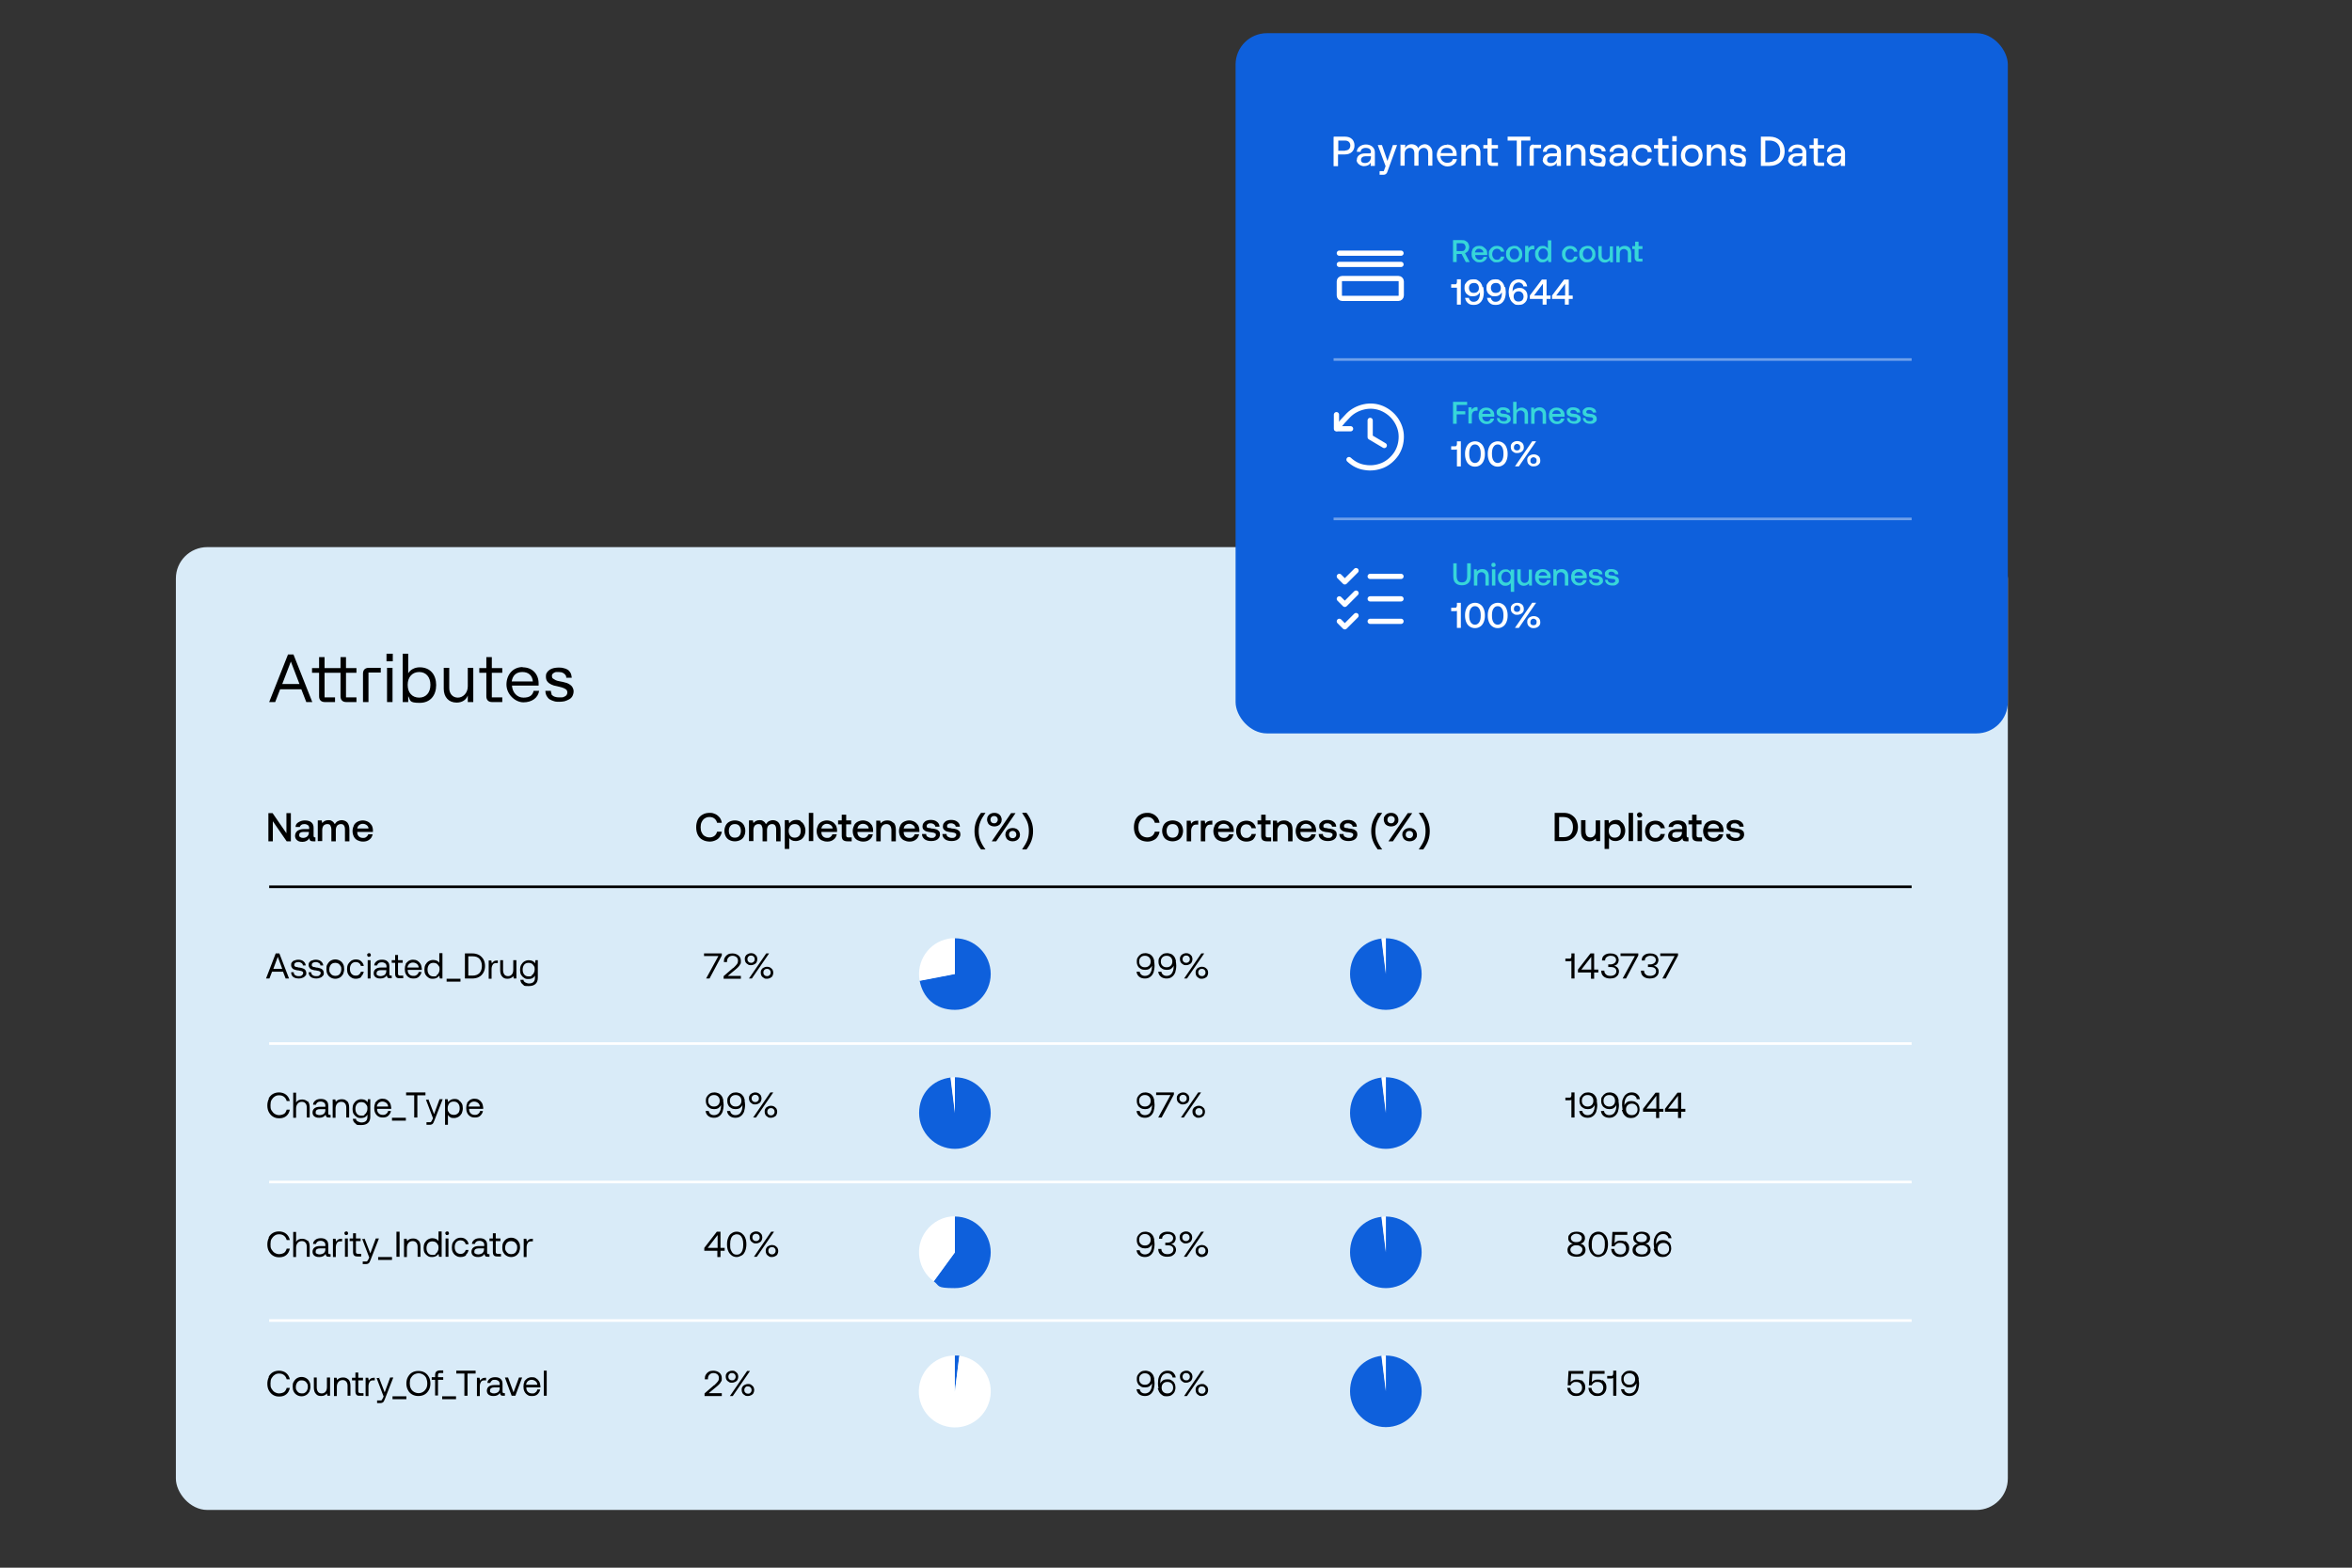 <?xml version="1.0" encoding="UTF-8"?>
<svg id="Layer_1" xmlns="http://www.w3.org/2000/svg" width="900" height="600" version="1.1" viewBox="0 0 900 600">
  <rect x="0" y="0" width="900" height="600" fill="#333333" stroke="none"/>
  <!-- Generator: Adobe Illustrator 29.1.0, SVG Export Plug-In . SVG Version: 2.1.0 Build 142)  -->
  <defs>
    <style>
      .st0, .st1, .st2, .st3, .st4 {
        fill: none;
      }

      .st5 {
        fill: #37d6d9;
      }

      .st6 {
        fill: #d9ebf8;
      }

      .st1, .st2, .st3 {
        stroke: #fff;
      }

      .st1, .st2, .st4 {
        stroke-miterlimit: 10;
      }

      .st2 {
        opacity: .4;
      }

      .st2, .st7 {
        isolation: isolate;
      }

      .st3 {
        stroke-linecap: round;
        stroke-linejoin: round;
        stroke-width: 2px;
      }

      .st8 {
        fill: #0e60dc;
      }

      .st9 {
        fill: #fff;
      }

      .st4 {
        stroke: #000;
      }
    </style>
  </defs>
  <rect class="st6" x="67.3" y="209.4" width="701" height="368.5" rx="12" ry="12"/>
  <path d="M102.7,322v-10.8h1.6l5.3,7.7v-7.7h1.7v10.8h-1.6l-5.3-7.7v7.7h-1.7ZM120.7,320.5v1.5h-.9c-.5,0-.9-.1-1.1-.3-.2-.2-.3-.5-.3-.9-.6.9-1.5,1.4-2.6,1.4s-1.6-.2-2.1-.6-.8-1-.8-1.7.3-1.4.9-1.9c.6-.4,1.4-.7,2.5-.7h2v-.5c0-.4-.2-.8-.5-1s-.7-.4-1.3-.4-.9.1-1.2.3c-.3.2-.5.5-.6.8h-1.6c0-.8.4-1.4,1.1-1.8s1.4-.7,2.4-.7,1.9.2,2.5.7.9,1.2.9,2.1v3.1c0,.4.2.6.5.6h.3-.1ZM118.2,318.4h-2.1c-.5,0-.9.1-1.2.3-.3.2-.4.5-.4.9s0,.6.4.8c.3.2.6.3,1.1.3s1.2-.2,1.6-.6.6-.9.6-1.5v-.3h0ZM132.9,314.8c.5.6.8,1.5.8,2.7v4.5h-1.7v-4.5c0-.7-.1-1.2-.4-1.6-.3-.4-.7-.5-1.2-.5s-1,.2-1.4.6c-.3.4-.5,1-.5,1.7v4.3h-1.7v-4.5c0-.7-.2-1.2-.4-1.6s-.7-.5-1.2-.5-1,.2-1.4.6c-.3.4-.5,1-.5,1.7v4.2h-1.7v-7.9h1.5l.2,1c.6-.7,1.3-1.1,2.3-1.1s1,.1,1.5.4c.4.2.7.6,1,1.1.3-.4.6-.8,1.1-1.1.4-.2,1-.4,1.6-.4s1.6.3,2.1.9h0ZM135.4,315.9c.3-.6.8-1.1,1.4-1.4s1.3-.5,2-.5,1.4.2,2,.5,1,.8,1.4,1.3c.3.6.5,1.2.5,2v.6h-6c0,.8.2,1.3.6,1.7.4.4.9.6,1.6.6s.9-.1,1.3-.4c.3-.2.6-.6.7-1h1.7c-.2.8-.5,1.5-1.2,2-.6.5-1.4.8-2.4.8s-1.5-.2-2.2-.5c-.6-.3-1.1-.8-1.4-1.4-.3-.6-.5-1.3-.5-2.1s.2-1.5.5-2.1h0ZM141,317.1c0-.6-.3-1-.7-1.3s-.9-.5-1.5-.5-1,.2-1.4.5-.6.8-.7,1.3h4.3,0Z"/>
  <path d="M267,313.7c.4-.8,1-1.5,1.8-1.9.8-.5,1.7-.7,2.8-.7s1.5.2,2.2.5c.6.3,1.2.8,1.6,1.3.4.6.7,1.2.8,2h-1.8c-.2-.7-.5-1.2-1-1.6s-1.1-.6-1.9-.6-1.3.2-1.8.5-.9.8-1.2,1.4c-.3.6-.4,1.3-.4,2s.1,1.5.4,2c.3.6.6,1.1,1.2,1.4.5.3,1.1.5,1.8.5s1.4-.2,1.9-.6.8-.9,1-1.6h1.8c-.1.8-.4,1.4-.8,2s-.9,1-1.6,1.3c-.6.3-1.4.5-2.2.5s-2-.2-2.8-.7c-.8-.4-1.4-1.1-1.8-1.9s-.6-1.8-.6-2.9.2-2,.6-2.9h0ZM279.1,321.5c-.6-.3-1.1-.8-1.4-1.4s-.5-1.3-.5-2.1.2-1.5.5-2.1.8-1.1,1.4-1.4,1.3-.5,2.1-.5,1.5.2,2.1.5,1.1.8,1.4,1.4.5,1.3.5,2.1-.2,1.5-.5,2.1-.8,1.1-1.4,1.4-1.3.5-2.1.5-1.5-.2-2.1-.5ZM282.9,319.9c.4-.5.6-1.1.6-1.9s-.2-1.4-.6-1.9-1-.7-1.7-.7-1.3.2-1.7.7c-.4.5-.6,1.1-.6,1.9s.2,1.4.6,1.9,1,.7,1.7.7,1.3-.2,1.7-.7ZM297.9,314.8c.5.6.8,1.5.8,2.7v4.5h-1.7v-4.5c0-.7-.1-1.2-.4-1.6s-.7-.5-1.2-.5-1,.2-1.4.6c-.3.4-.5,1-.5,1.7v4.3h-1.7v-4.5c0-.7-.2-1.2-.4-1.6s-.7-.5-1.2-.5-1,.2-1.4.6c-.3.4-.5,1-.5,1.7v4.2h-1.7v-7.9h1.5l.2,1c.6-.7,1.3-1.1,2.3-1.1s1,.1,1.5.4c.4.2.7.6,1,1.1.3-.4.6-.8,1.1-1.1.4-.2,1-.4,1.6-.4s1.6.3,2.1.9h0ZM306.4,314.4c.6.3,1,.8,1.3,1.4s.5,1.3.5,2.1-.2,1.5-.5,2.1-.8,1.1-1.3,1.4c-.6.3-1.2.5-1.9.5s-1.1-.1-1.5-.3c-.4-.2-.8-.5-1-.9v4.2h-1.7v-11h1.5l.2,1.2c.6-.8,1.5-1.3,2.6-1.3s1.4.2,1.9.5h-.1ZM305.8,319.9c.4-.5.6-1.1.6-1.9s-.2-1.4-.6-1.9-1-.7-1.7-.7-1.3.2-1.7.7c-.4.5-.6,1.1-.6,1.9s.2,1.4.6,1.9,1,.7,1.7.7,1.2-.2,1.7-.7ZM309.5,311.1h1.7v10.8h-1.7v-10.8ZM313,315.9c.3-.6.8-1.1,1.4-1.4s1.3-.5,2-.5,1.4.2,2,.5,1,.8,1.4,1.3c.3.6.5,1.2.5,2v.6h-6c0,.8.2,1.3.6,1.7.4.4.9.6,1.6.6s.9-.1,1.3-.4c.3-.2.6-.6.7-1h1.7c-.2.8-.5,1.5-1.2,2-.6.5-1.4.8-2.4.8s-1.5-.2-2.2-.5c-.6-.3-1.1-.8-1.4-1.4s-.5-1.3-.5-2.1.2-1.5.5-2.1h0ZM318.6,317.1c0-.6-.3-1-.7-1.3-.4-.3-.9-.5-1.5-.5s-1,.2-1.4.5-.6.8-.7,1.3h4.3ZM322.1,315.5h-1.4v-1.5h1.4v-2.2h1.7v2.2h1.9v1.5h-1.9v4.1c0,.3,0,.5.2.7s.3.2.6.2h1.3v1.5h-1.6c-.8,0-1.3-.2-1.7-.5-.3-.3-.5-.9-.5-1.6v-4.3h0ZM326.8,315.9c.3-.6.8-1.1,1.4-1.4s1.3-.5,2-.5,1.4.2,2,.5,1,.8,1.4,1.3c.3.6.5,1.2.5,2v.6h-6c0,.8.2,1.3.6,1.7.4.4.9.6,1.6.6s.9-.1,1.3-.4c.3-.2.6-.6.7-1h1.7c-.2.8-.5,1.5-1.2,2-.6.5-1.4.8-2.4.8s-1.5-.2-2.2-.5c-.6-.3-1.1-.8-1.4-1.4s-.5-1.3-.5-2.1.2-1.5.5-2.1h0ZM332.4,317.1c0-.6-.3-1-.7-1.3-.4-.3-.9-.5-1.5-.5s-1,.2-1.4.5-.6.8-.7,1.3h4.3ZM341.9,314.8c.6.6.9,1.5.9,2.8v4.4h-1.7v-4.3c0-.7-.2-1.3-.5-1.7-.3-.4-.8-.6-1.4-.6s-1.2.2-1.6.7-.6,1.1-.6,1.9v4h-1.7v-7.9h1.5l.2,1c.6-.7,1.4-1.1,2.5-1.1s1.7.3,2.3.9h.1ZM344.5,315.9c.3-.6.8-1.1,1.4-1.4s1.3-.5,2-.5,1.4.2,2,.5,1,.8,1.4,1.3c.3.6.5,1.2.5,2v.6h-6c0,.8.2,1.3.6,1.7.4.4.9.6,1.6.6s.9-.1,1.3-.4c.3-.2.6-.6.7-1h1.7c-.2.8-.5,1.5-1.2,2-.6.5-1.4.8-2.4.8s-1.5-.2-2.2-.5c-.6-.3-1.1-.8-1.4-1.4s-.5-1.3-.5-2.1.2-1.5.5-2.1h0ZM350.1,317.1c0-.6-.3-1-.7-1.3-.4-.3-.9-.5-1.5-.5s-1,.2-1.4.5-.6.8-.7,1.3h4.3ZM354.4,319.3c0,.4.2.8.6,1s.8.4,1.4.4.9,0,1.2-.3c.3-.2.5-.4.5-.8s0-.5-.2-.6-.3-.2-.6-.3c-.2,0-.6-.1-1.1-.2-.7,0-1.3-.2-1.7-.3-.4-.1-.8-.4-1.1-.7s-.4-.7-.4-1.2.1-.9.4-1.3.6-.7,1.1-.9c.5-.2,1-.3,1.6-.3,1,0,1.8.2,2.4.7.6.4,1,1.1,1,1.9h-1.6c0-.4-.2-.6-.5-.9-.3-.2-.7-.4-1.2-.4s-.9,0-1.2.3c-.3.2-.4.4-.4.8s0,.4.2.5.3.2.6.2.6,0,1.1.2c.7,0,1.3.2,1.7.3s.8.4,1.1.7.4.8.4,1.3-.2.9-.4,1.3c-.3.4-.7.7-1.2.9-.5.2-1.1.3-1.7.3-1.1,0-1.9-.2-2.6-.7-.6-.5-1-1.1-1-2h1.6ZM362.2,319.3c0,.4.2.8.6,1s.8.4,1.4.4.9,0,1.2-.3c.3-.2.5-.4.5-.8s0-.5-.2-.6-.3-.2-.6-.3c-.2,0-.6-.1-1.1-.2-.7,0-1.3-.2-1.7-.3-.4-.1-.8-.4-1.1-.7s-.4-.7-.4-1.2.1-.9.4-1.3.6-.7,1.1-.9c.5-.2,1-.3,1.6-.3,1,0,1.8.2,2.4.7.6.4,1,1.1,1,1.9h-1.6c0-.4-.2-.6-.5-.9-.3-.2-.7-.4-1.2-.4s-.9,0-1.2.3c-.3.2-.4.4-.4.8s0,.4.2.5.3.2.6.2.6,0,1.1.2c.7,0,1.3.2,1.7.3.5.2.8.4,1.1.7s.4.8.4,1.3-.2.9-.4,1.3c-.3.4-.7.7-1.2.9-.5.2-1.1.3-1.7.3-1.1,0-1.9-.2-2.6-.7-.6-.5-1-1.1-1-2h1.6ZM377.1,311.1c-.9,1.3-1.6,2.4-2,3.5-.4,1-.6,2.2-.6,3.5s.2,2.5.6,3.5,1,2.2,2,3.5h-1.7c-.9-1.2-1.5-2.3-1.9-3.4s-.6-2.3-.6-3.6.2-2.5.6-3.6,1-2.2,1.9-3.4h1.7ZM378.1,312.3c.2-.4.6-.7,1-.9.4-.2.9-.3,1.4-.3s1,.1,1.4.3c.4.2.7.5,1,.9.2.4.4.9.4,1.4s-.1,1-.4,1.4c-.2.4-.6.7-1,.9-.4.2-.9.3-1.4.3s-1-.1-1.4-.3c-.4-.2-.8-.5-1-.9s-.4-.9-.4-1.4.1-1,.4-1.4ZM379.5,322l7.4-10.8h1.7l-7.4,10.8h-1.7ZM381.4,312.7c-.3-.3-.6-.4-1-.4s-.7.1-1,.4-.4.6-.4,1,.1.7.4,1c.2.3.6.4,1,.4s.7-.1,1-.4c.2-.3.4-.6.4-1s-.1-.7-.4-1ZM385.1,318.1c.2-.4.6-.7,1-.9.4-.2.9-.3,1.4-.3s1,.1,1.4.3c.4.2.7.5,1,.9.2.4.4.9.4,1.4s-.1.9-.4,1.3c-.2.4-.6.7-1,.9-.4.2-.9.3-1.4.3s-1-.1-1.4-.3c-.4-.2-.8-.5-1-.9s-.4-.9-.4-1.3.1-1,.4-1.4ZM388.5,318.4c-.3-.3-.6-.4-1-.4s-.7.1-1,.4-.4.6-.4,1,.1.7.4,1c.2.3.6.4,1,.4s.7-.1,1-.4.4-.6.4-1-.1-.7-.4-1ZM394.7,314.5c.4,1.1.6,2.3.6,3.6s-.2,2.5-.6,3.6-1,2.2-1.9,3.4h-1.7c.9-1.3,1.6-2.5,2-3.5s.6-2.2.6-3.5-.2-2.5-.6-3.5-1.1-2.2-2-3.5h1.7c.9,1.2,1.5,2.3,1.9,3.4Z"/>
  <path d="M434.5,313.7c.4-.8,1-1.5,1.8-1.9.8-.5,1.7-.7,2.8-.7s1.5.2,2.2.5c.6.3,1.2.8,1.6,1.3.4.6.7,1.2.8,2h-1.8c-.2-.7-.5-1.2-1-1.6s-1.1-.6-1.9-.6-1.3.2-1.8.5-.9.8-1.2,1.4c-.3.6-.4,1.3-.4,2s.1,1.5.4,2c.3.6.6,1.1,1.2,1.4.5.3,1.1.5,1.8.5s1.4-.2,1.9-.6.8-.9,1-1.6h1.8c-.1.8-.4,1.4-.8,2s-.9,1-1.6,1.3c-.6.3-1.4.5-2.2.5s-2-.2-2.8-.7c-.8-.4-1.4-1.1-1.8-1.9s-.6-1.8-.6-2.9.2-2,.6-2.9h0ZM446.6,321.5c-.6-.3-1.1-.8-1.4-1.4s-.5-1.3-.5-2.1.2-1.5.5-2.1.8-1.1,1.4-1.4,1.3-.5,2.1-.5,1.5.2,2.1.5,1.1.8,1.4,1.4.5,1.3.5,2.1-.2,1.5-.5,2.1-.8,1.1-1.4,1.4-1.3.5-2.1.5-1.5-.2-2.1-.5ZM450.4,319.9c.4-.5.6-1.1.6-1.9s-.2-1.4-.6-1.9-1-.7-1.7-.7-1.3.2-1.7.7c-.4.5-.6,1.1-.6,1.9s.2,1.4.6,1.9,1,.7,1.7.7,1.3-.2,1.7-.7ZM458.5,314v1.6h-.7c-.7,0-1.2.2-1.5.7-.3.4-.5,1-.5,1.7v4h-1.7v-7.9h1.5l.2,1.2c.2-.4.5-.6.9-.9.4-.2.8-.3,1.5-.3h.4,0ZM463.9,314v1.6h-.7c-.7,0-1.2.2-1.5.7-.3.4-.5,1-.5,1.7v4h-1.7v-7.9h1.5l.2,1.2c.2-.4.5-.6.9-.9.4-.2.8-.3,1.5-.3h.4,0ZM464.8,315.9c.3-.6.8-1.1,1.4-1.4s1.3-.5,2-.5,1.4.2,2,.5,1,.8,1.4,1.3c.3.6.5,1.2.5,2v.6h-6c0,.8.2,1.3.6,1.7.4.4.9.6,1.6.6s.9-.1,1.3-.4c.3-.2.6-.6.7-1h1.7c-.2.8-.5,1.5-1.2,2-.6.5-1.4.8-2.4.8s-1.5-.2-2.2-.5c-.6-.3-1.1-.8-1.4-1.4s-.5-1.3-.5-2.1.2-1.5.5-2.1h0ZM470.4,317.1c0-.6-.3-1-.7-1.3-.4-.3-.9-.5-1.5-.5s-1,.2-1.4.5-.6.8-.7,1.3h4.3ZM479.5,321.3c-.6.5-1.5.8-2.5.8s-1.5-.2-2.1-.5-1.1-.8-1.4-1.4-.5-1.3-.5-2.1.2-1.5.5-2.1.8-1.1,1.4-1.4,1.3-.5,2.1-.5,1.8.3,2.4.8,1,1.2,1.2,2.1h-1.7c-.1-.4-.3-.8-.7-1.1-.3-.3-.8-.4-1.3-.4s-1.2.2-1.6.7-.6,1.1-.6,1.9.2,1.4.6,1.9.9.7,1.6.7.9-.1,1.3-.4.6-.6.7-1.1h1.7c-.2.9-.6,1.6-1.2,2.2h.1ZM482.6,315.5h-1.4v-1.5h1.4v-2.2h1.7v2.2h1.9v1.5h-1.9v4.1c0,.3,0,.5.2.7s.3.2.6.2h1.3v1.5h-1.6c-.8,0-1.3-.2-1.7-.5-.3-.3-.5-.9-.5-1.6v-4.3h0ZM493.7,314.8c.6.6.9,1.5.9,2.8v4.4h-1.7v-4.3c0-.7-.2-1.3-.5-1.7-.3-.4-.8-.6-1.4-.6s-1.2.2-1.6.7-.6,1.1-.6,1.9v4h-1.7v-7.9h1.5l.2,1c.6-.7,1.4-1.1,2.5-1.1s1.7.3,2.3.9h.1ZM496.3,315.9c.3-.6.8-1.1,1.4-1.4s1.3-.5,2-.5,1.4.2,2,.5,1,.8,1.4,1.3c.3.6.5,1.2.5,2v.6h-6c0,.8.2,1.3.6,1.7.4.4.9.6,1.6.6s.9-.1,1.3-.4c.3-.2.6-.6.7-1h1.7c-.2.8-.5,1.5-1.2,2-.6.5-1.4.8-2.4.8s-1.5-.2-2.2-.5c-.6-.3-1.1-.8-1.4-1.4s-.5-1.3-.5-2.1.2-1.5.5-2.1h0ZM501.9,317.1c0-.6-.3-1-.7-1.3s-.9-.5-1.5-.5-1,.2-1.4.5-.6.8-.7,1.3h4.3ZM506.2,319.3c0,.4.2.8.6,1s.8.4,1.4.4.9,0,1.2-.3.5-.4.5-.8,0-.5-.2-.6-.3-.2-.6-.3c-.2,0-.6-.1-1.1-.2-.7,0-1.3-.2-1.7-.3-.4-.1-.8-.4-1.1-.7s-.4-.7-.4-1.2,0-.9.4-1.3.6-.7,1.1-.9c.5-.2,1-.3,1.6-.3,1,0,1.8.2,2.4.7.6.4,1,1.1,1,1.9h-1.6c0-.4-.2-.6-.5-.9-.3-.2-.7-.4-1.2-.4s-.9,0-1.2.3c-.3.2-.4.4-.4.8s0,.4.2.5.3.2.6.2.6,0,1.1.2c.7,0,1.3.2,1.7.3.5.2.8.4,1.1.7s.4.8.4,1.3-.2.9-.4,1.3c-.3.4-.7.7-1.2.9-.5.2-1.1.3-1.7.3-1.1,0-1.9-.2-2.6-.7s-1-1.1-1-2h1.6ZM514.1,319.3c0,.4.2.8.6,1s.8.4,1.4.4.9,0,1.2-.3.5-.4.5-.8,0-.5-.2-.6-.3-.2-.6-.3c-.2,0-.6-.1-1.1-.2-.7,0-1.3-.2-1.7-.3-.4-.1-.8-.4-1.1-.7-.3-.3-.4-.7-.4-1.2s0-.9.4-1.3c.3-.4.6-.7,1.1-.9.5-.2,1-.3,1.6-.3,1,0,1.8.2,2.4.7.6.4,1,1.1,1,1.9h-1.6c0-.4-.2-.6-.5-.9-.3-.2-.7-.4-1.2-.4s-.9,0-1.2.3c-.3.2-.4.4-.4.8s0,.4.2.5.3.2.6.2.6,0,1.1.2c.7,0,1.3.2,1.7.3s.8.4,1.1.7c.3.3.4.8.4,1.3s-.2.9-.4,1.3c-.3.4-.7.7-1.2.9-.5.2-1.1.3-1.7.3-1.1,0-1.9-.2-2.6-.7-.6-.5-1-1.1-1-2h1.6ZM528.9,311.1c-.9,1.3-1.6,2.4-2,3.5-.4,1-.6,2.2-.6,3.5s.2,2.5.6,3.5c.4,1,1,2.2,2,3.5h-1.7c-.9-1.2-1.5-2.3-1.9-3.4s-.6-2.3-.6-3.6.2-2.5.6-3.6c.4-1.1,1-2.2,1.9-3.4h1.7ZM529.9,312.3c.2-.4.6-.7,1-.9.4-.2.9-.3,1.4-.3s1,.1,1.4.3c.4.2.7.5,1,.9.2.4.4.9.4,1.4s0,1-.4,1.4c-.2.4-.6.7-1,.9-.4.2-.9.3-1.4.3s-1-.1-1.4-.3c-.4-.2-.8-.5-1-.9s-.4-.9-.4-1.4,0-1,.4-1.4ZM531.3,322l7.4-10.8h1.7l-7.4,10.8h-1.7ZM533.3,312.7c-.3-.3-.6-.4-1-.4s-.7.1-1,.4-.4.6-.4,1,0,.7.4,1c.2.3.6.4,1,.4s.7-.1,1-.4c.2-.3.4-.6.4-1s0-.7-.4-1ZM537,318.1c.2-.4.6-.7,1-.9.4-.2.9-.3,1.4-.3s1,.1,1.4.3c.4.2.7.5,1,.9.2.4.4.9.4,1.4s0,.9-.4,1.3c-.2.4-.6.7-1,.9-.4.2-.9.3-1.4.3s-1-.1-1.4-.3c-.4-.2-.8-.5-1-.9s-.4-.9-.4-1.3,0-1,.4-1.4ZM540.3,318.4c-.3-.3-.6-.4-1-.4s-.7.1-1,.4-.4.6-.4,1,0,.7.4,1c.2.3.6.4,1,.4s.7-.1,1-.4.4-.6.4-1,0-.7-.4-1ZM546.5,314.5c.4,1.1.6,2.3.6,3.6s-.2,2.5-.6,3.6c-.4,1.1-1,2.2-1.9,3.4h-1.7c.9-1.3,1.6-2.5,2-3.5s.6-2.2.6-3.5-.2-2.5-.6-3.5c-.4-1-1.1-2.2-2-3.5h1.7c.9,1.2,1.5,2.3,1.9,3.4Z"/>
  <path d="M594.9,311.1h3.4c1.1,0,2.1.2,2.9.7.8.5,1.5,1.1,1.9,1.9s.7,1.8.7,2.8-.2,2-.7,2.8c-.4.8-1.1,1.5-1.9,1.9-.8.5-1.8.7-2.9.7h-3.4v-10.8ZM598.3,320.4c1.2,0,2.1-.3,2.7-1,.6-.7.9-1.6.9-2.8s-.3-2.1-.9-2.8c-.6-.7-1.5-1.1-2.7-1.1h-1.7v7.7h1.7ZM612.3,314v7.9h-1.5l-.2-1c-.6.7-1.4,1.1-2.4,1.1s-1.7-.3-2.3-.9-.9-1.5-.9-2.8v-4.4h1.7v4.2c0,.8.2,1.4.5,1.8s.8.6,1.4.6,1.1-.2,1.5-.7.5-1.1.5-1.9v-3.9h1.7ZM620.1,314.4c.6.3,1,.8,1.3,1.4s.5,1.3.5,2.1-.2,1.5-.5,2.1-.8,1.1-1.3,1.4c-.6.3-1.2.5-1.9.5s-1.1-.1-1.5-.3-.8-.5-1-.9v4.2h-1.7v-11h1.5l.2,1.2c.6-.8,1.5-1.3,2.6-1.3s1.4.2,1.9.5h0ZM619.6,319.9c.4-.5.6-1.1.6-1.9s-.2-1.4-.6-1.9c-.4-.5-1-.7-1.7-.7s-1.3.2-1.7.7-.6,1.1-.6,1.9.2,1.4.6,1.9c.4.5,1,.7,1.7.7s1.2-.2,1.7-.7ZM623.2,311.1h1.7v10.8h-1.7v-10.8ZM628.1,311.2c.2.2.3.4.3.7s0,.5-.3.7-.4.3-.7.3-.5,0-.7-.3c-.2-.2-.3-.4-.3-.7s0-.5.3-.7c.2-.2.4-.3.7-.3s.5.1.7.3ZM626.6,314h1.7v7.9h-1.7v-7.9ZM636,321.3c-.6.5-1.5.8-2.5.8s-1.5-.2-2.1-.5-1.1-.8-1.4-1.4c-.3-.6-.5-1.3-.5-2.1s.2-1.5.5-2.1.8-1.1,1.4-1.4c.6-.3,1.3-.5,2.1-.5s1.8.3,2.4.8c.6.5,1,1.2,1.2,2.1h-1.7c0-.4-.3-.8-.7-1.1-.3-.3-.8-.4-1.3-.4s-1.2.2-1.6.7c-.4.5-.6,1.1-.6,1.9s.2,1.4.6,1.9c.4.5.9.7,1.6.7s.9-.1,1.3-.4.6-.6.7-1.1h1.7c-.2.9-.6,1.6-1.2,2.2h0ZM646.1,320.5v1.5h-.9c-.5,0-.9-.1-1.1-.3-.2-.2-.3-.5-.3-.9-.6.9-1.5,1.4-2.6,1.4s-1.6-.2-2.1-.6-.8-1-.8-1.7.3-1.4.9-1.9c.6-.4,1.4-.7,2.5-.7h2v-.5c0-.4-.2-.8-.5-1s-.7-.4-1.3-.4-.9.1-1.2.3c-.3.2-.5.5-.6.8h-1.6c0-.8.4-1.4,1.1-1.8.6-.4,1.4-.7,2.4-.7s1.9.2,2.5.7.9,1.2.9,2.1v3.1c0,.4.2.6.5.6h.3-.1ZM643.6,318.4h-2.1c-.5,0-.9.1-1.2.3-.3.2-.4.5-.4.9s0,.6.4.8c.3.2.6.3,1.1.3s1.2-.2,1.6-.6.6-.9.6-1.5v-.3h0ZM647.5,315.5h-1.4v-1.5h1.4v-2.2h1.7v2.2h1.9v1.5h-1.9v4.1c0,.3,0,.5.2.7,0,.1.3.2.6.2h1.3v1.5h-1.6c-.8,0-1.3-.2-1.7-.5-.3-.3-.5-.9-.5-1.6v-4.3h0ZM652.2,315.9c.3-.6.8-1.1,1.4-1.4.6-.3,1.3-.5,2-.5s1.4.2,2,.5,1,.8,1.4,1.3c.3.6.5,1.2.5,2v.6h-6c0,.8.2,1.3.6,1.7.4.4.9.6,1.6.6s.9-.1,1.3-.4c.3-.2.6-.6.7-1h1.7c-.2.8-.5,1.5-1.2,2-.6.5-1.4.8-2.4.8s-1.5-.2-2.2-.5c-.6-.3-1.1-.8-1.4-1.4-.3-.6-.5-1.3-.5-2.1s.2-1.5.5-2.1h0ZM657.8,317.1c0-.6-.3-1-.7-1.3s-.9-.5-1.5-.5-1,.2-1.4.5-.6.8-.7,1.3h4.3ZM662.1,319.3c0,.4.2.8.6,1s.8.4,1.4.4.9,0,1.2-.3.5-.4.5-.8,0-.5-.2-.6-.3-.2-.6-.3c-.2,0-.6-.1-1.1-.2-.7,0-1.3-.2-1.7-.3-.4-.1-.8-.4-1.1-.7-.3-.3-.4-.7-.4-1.2s0-.9.4-1.3c.3-.4.6-.7,1.1-.9.5-.2,1-.3,1.6-.3,1,0,1.8.2,2.4.7.6.4,1,1.1,1,1.9h-1.6c0-.4-.2-.6-.5-.9-.3-.2-.7-.4-1.2-.4s-.9,0-1.2.3c-.3.2-.4.4-.4.8s0,.4.2.5.3.2.6.2.6,0,1.1.2c.7,0,1.3.2,1.7.3s.8.4,1.1.7c.3.3.4.8.4,1.3s-.2.9-.4,1.3c-.3.4-.7.7-1.2.9-.5.2-1.1.3-1.7.3-1.1,0-1.9-.2-2.6-.7s-1-1.1-1-2h1.6Z"/>
  <path d="M101.8,374.5l3.7-9.6h1.4l3.7,9.6h-1.3l-1-2.6h-4.2l-1,2.6s-1.3,0-1.3,0ZM104.5,370.8h3.5l-1.7-4.6-1.7,4.6h-.1ZM112.4,372.2c0,.4.2.8.5,1,.4.3.8.4,1.4.4s.9,0,1.2-.3c.3-.2.5-.5.5-.8s0-.5-.2-.6-.3-.2-.6-.3c-.2,0-.6-.1-1-.2-.6,0-1.1-.2-1.5-.3-.4-.1-.7-.3-.9-.6-.2-.3-.4-.6-.4-1.1s0-.8.3-1.1c.2-.3.5-.6,1-.7.4-.2.9-.3,1.4-.3.8,0,1.5.2,2,.6s.8.9.9,1.6h-1.1c0-.4-.2-.7-.5-.9-.3-.2-.7-.4-1.2-.4s-.9.1-1.2.3c-.3.2-.4.5-.4.8s0,.4.2.5c0,.1.3.2.5.3.2,0,.5,0,1,.2.6,0,1.1.2,1.5.3.4.1.7.3,1,.6.2.3.4.7.4,1.2s0,.8-.4,1.1c-.2.3-.6.6-1,.7-.4.2-.9.3-1.4.3-.9,0-1.7-.2-2.2-.6s-.8-1-.8-1.8h1.1-.1ZM119.1,372.2c0,.4.2.8.5,1,.4.3.8.4,1.4.4s.9,0,1.2-.3c.3-.2.5-.5.5-.8s0-.5-.2-.6-.3-.2-.6-.3c-.2,0-.6-.1-1-.2-.6,0-1.1-.2-1.5-.3-.4-.1-.7-.3-.9-.6-.2-.3-.4-.6-.4-1.1s0-.8.3-1.1c.2-.3.5-.6,1-.7.4-.2.9-.3,1.4-.3.8,0,1.5.2,2,.6s.8.9.9,1.6h-1.1c0-.4-.2-.7-.5-.9-.3-.2-.7-.4-1.2-.4s-.9.1-1.2.3c-.3.2-.4.5-.4.8s0,.4.2.5c0,.1.3.2.5.3.2,0,.5,0,1,.2.6,0,1.1.2,1.5.3.4.1.7.3,1,.6.2.3.4.7.4,1.2s0,.8-.4,1.1c-.2.3-.6.6-1,.7-.4.2-.9.3-1.4.3-.9,0-1.7-.2-2.2-.6s-.8-1-.8-1.8h1.1-.1ZM126.5,374.1c-.5-.3-.9-.7-1.2-1.3-.3-.5-.4-1.2-.4-1.9s0-1.3.4-1.9c.3-.5.7-1,1.2-1.3s1.1-.5,1.8-.5,1.3.2,1.8.5.9.7,1.2,1.3c.3.5.4,1.2.4,1.9s-.2,1.3-.4,1.9c-.3.5-.7,1-1.2,1.3s-1.1.5-1.8.5-1.3-.2-1.8-.5ZM129.5,373.2c.4-.2.6-.5.8-.9s.3-.8.3-1.3,0-.9-.3-1.3c-.2-.4-.5-.7-.8-.9-.4-.2-.8-.3-1.2-.3s-.9.1-1.2.3c-.4.2-.6.5-.8.9s-.3.8-.3,1.3,0,.9.3,1.3c.2.4.5.7.8.9.4.2.8.3,1.2.3s.9-.1,1.2-.3ZM138.3,373.9c-.5.4-1.2.7-2.1.7s-1.3-.2-1.8-.5-.9-.7-1.2-1.3c-.3-.5-.4-1.2-.4-1.9s.1-1.3.4-1.9c.3-.5.7-.9,1.2-1.3.5-.3,1.1-.5,1.8-.5s1.5.2,2,.7.9,1,1,1.8h-1.1c-.1-.4-.3-.8-.7-1.1-.4-.3-.8-.4-1.3-.4s-1.2.2-1.6.7c-.4.5-.6,1.1-.6,1.9s.2,1.4.6,1.9c.4.5,1,.7,1.6.7s.9-.1,1.3-.4c.3-.3.6-.6.7-1.1h1.1c-.2.8-.5,1.4-1,1.8v.2h.1ZM141.7,365c.1.1.2.3.2.5s0,.4-.2.5c-.1.1-.3.2-.5.2s-.4,0-.5-.2c-.1-.1-.2-.3-.2-.5s0-.4.2-.5c.1-.1.3-.2.5-.2s.4,0,.5.2ZM140.7,367.5h1.1v7h-1.1v-7ZM149.9,373.4v1h-.6c-.5,0-.8,0-1-.3-.2-.2-.3-.5-.3-.8-.5.8-1.3,1.2-2.4,1.2s-1.4-.2-1.9-.5c-.5-.4-.7-.9-.7-1.5s.2-1.2.7-1.6,1.2-.6,2.1-.6h2.1v-.5c0-.5-.2-.8-.5-1.1-.3-.2-.7-.4-1.3-.4s-.9.1-1.2.3c-.3.2-.5.5-.6.9h-1.1c0-.7.4-1.2.9-1.6s1.2-.6,2.1-.6,1.6.2,2.1.7c.5.4.7,1.1.7,1.9v3c0,.3.2.5.5.5h.4ZM147.9,371.3h-2.2c-1,0-1.6.4-1.6,1.2s.1.6.4.8c.3.2.6.3,1.1.3s1.2-.2,1.6-.5c.4-.4.6-.8.6-1.4v-.3h0ZM151.2,368.5h-1.3v-1h1.3v-2h1.1v2h1.8v1h-1.8v4.1c0,.3,0,.5.2.6.1.1.3.2.6.2h1.2v1h-1.3c-.7,0-1.1-.1-1.4-.4-.3-.3-.4-.8-.4-1.4v-4.2h0ZM155.1,369.1c.3-.5.7-.9,1.2-1.3.5-.3,1.1-.5,1.7-.5s1.2.1,1.7.4.9.7,1.2,1.2.4,1.1.5,1.8v.5h-5.4c0,.8.2,1.3.6,1.7.4.4.9.6,1.6.6s.9-.1,1.3-.4.6-.6.7-1.1h1.1c-.1.7-.5,1.3-1,1.8s-1.2.7-2,.7-1.3-.1-1.8-.4-.9-.7-1.2-1.3c-.3-.5-.4-1.2-.4-1.9s.1-1.3.4-1.9h-.2ZM160.2,370.3c0-.6-.3-1.1-.7-1.4s-.9-.5-1.5-.5-1,.2-1.4.5c-.4.4-.6.8-.7,1.4h4.3,0ZM169.3,364.9v9.6h-1l-.2-1.1c-.6.8-1.4,1.2-2.4,1.2s-1.2-.1-1.7-.4-.9-.7-1.2-1.2-.4-1.2-.4-1.9.1-1.3.4-1.9c.3-.5.7-1,1.2-1.3s1.1-.5,1.7-.5,1,.1,1.5.3c.4.2.7.5.9.8v-3.7h1.2ZM167.1,373.2c.4-.2.6-.5.8-.9s.3-.8.3-1.3,0-.9-.3-1.3-.5-.7-.8-.9c-.4-.2-.8-.3-1.2-.3-.7,0-1.3.2-1.7.7s-.6,1.1-.6,1.9.2,1.4.6,1.9,1,.7,1.7.7.8,0,1.2-.3v-.2h0ZM170.9,375.7v-1.1h5.3v1.1h-5.3ZM177.9,364.9h2.8c1,0,1.8.2,2.6.6.7.4,1.3,1,1.7,1.7s.6,1.6.6,2.5-.2,1.8-.6,2.5-.9,1.3-1.7,1.7c-.7.4-1.6.6-2.6.6h-2.8v-9.6h0ZM180.8,373.4c1.1,0,2-.3,2.7-1,.6-.7.9-1.6.9-2.7s-.3-2-.9-2.7c-.6-.7-1.5-1-2.7-1h-1.6v7.4h1.6ZM190.5,367.5v1.1h-.6c-.7,0-1.2.2-1.4.7-.3.5-.4,1-.4,1.7v3.6h-1.1v-7h1l.2,1.1c.2-.3.5-.6.8-.8.3-.2.8-.3,1.3-.3h.3-.1ZM197.6,367.5v7h-1l-.2-.9c-.5.7-1.3,1-2.2,1s-1.5-.2-2-.8c-.5-.5-.8-1.3-.8-2.4v-3.9h1.1v3.8c0,.7.2,1.3.5,1.7s.8.6,1.4.6,1.1-.2,1.5-.7.5-1.1.5-1.9v-3.5h1.2ZM205.8,367.5v6.7c0,2.1-1.2,3.2-3.5,3.2s-1.6-.2-2.2-.6c-.6-.4-.9-1-1-1.8h1.2c0,.4.3.8.7,1s.9.4,1.4.4c1.5,0,2.3-.7,2.3-2.2v-.8c-.5.9-1.3,1.3-2.4,1.3s-1.2-.1-1.7-.4-.9-.7-1.2-1.2-.4-1.2-.4-1.9.1-1.3.4-1.9c.3-.5.7-1,1.2-1.3s1.1-.5,1.7-.5,1,.1,1.5.3c.4.2.7.5.9.9l.2-1.2h1,0ZM203.5,373.2c.4-.2.6-.5.8-.9s.3-.8.3-1.3,0-.9-.3-1.3-.5-.7-.8-.9c-.4-.2-.8-.3-1.2-.3-.7,0-1.3.2-1.7.7s-.6,1.1-.6,1.9.2,1.4.6,1.9,1,.7,1.7.7.8,0,1.2-.3v-.2h0Z"/>
  <path d="M269.4,364.9h6.8v.8l-4.7,8.8h-1.3l4.7-8.6h-5.5v-1.1h0ZM280.8,370.3c.5-.5.9-.9,1.2-1.3.3-.4.4-.8.4-1.3s-.2-1.1-.6-1.4-.9-.5-1.5-.5-1.1.2-1.5.6-.6.9-.6,1.6v.2h-1.2v-.2c0-.6.1-1.1.4-1.6s.6-.8,1.1-1.1c.5-.3,1.1-.4,1.7-.4,1,0,1.8.3,2.4.8s.9,1.2.9,2.1,0,.9-.3,1.3c-.2.4-.4.7-.7,1-.3.3-.7.7-1.1,1l-2.9,2.4h5v1.1h-6.6v-1l3.7-3.2h.2ZM285.3,365.9c.2-.4.5-.6.9-.8.4-.2.8-.3,1.2-.3s.9.1,1.2.3c.4.2.6.5.9.8.2.4.3.8.3,1.2s-.1.8-.3,1.2c-.2.4-.5.6-.9.8-.4.2-.8.3-1.2.3s-.9,0-1.2-.3c-.4-.2-.7-.5-.9-.8-.2-.4-.3-.8-.3-1.2s0-.8.3-1.2ZM286.6,374.5l6.6-9.6h1.1l-6.6,9.6h-1.1ZM288.4,366.1c-.3-.3-.6-.4-1-.4s-.7.1-1,.4-.4.6-.4,1,.1.7.4,1,.6.4,1,.4.7-.1,1-.4.4-.6.4-1-.1-.7-.4-1ZM291.4,371.1c.2-.4.5-.6.9-.8.4-.2.8-.3,1.2-.3s.9.1,1.2.3c.4.2.6.5.9.8.2.4.3.8.3,1.2s-.1.8-.3,1.2c-.2.4-.5.6-.9.8-.4.2-.8.3-1.2.3s-.9,0-1.2-.3c-.4-.2-.7-.5-.9-.8-.2-.4-.3-.8-.3-1.2s0-.8.3-1.2ZM294.5,371.2c-.3-.3-.6-.4-1-.4s-.7.1-1,.4-.4.6-.4,1,.1.7.4,1,.6.4,1,.4.7-.1,1-.4.4-.6.4-1-.1-.7-.4-1Z"/>
  <path class="st8" d="M365.4,372.8v-13.7c7.6,0,13.7,6.2,13.7,13.7s-6.2,13.7-13.7,13.7-12.3-4.7-13.5-11.2l13.5-2.6h0Z"/>
  <path class="st9" d="M365.4,372.8l-13.5,2.6c-1.4-7.5,3.5-14.7,10.9-16.1.8-.2,1.7-.2,2.6-.2v13.7Z"/>
  <path d="M441.6,367.8c.1.6.2,1.2.2,1.8,0,1-.2,1.9-.4,2.6-.3.7-.7,1.3-1.3,1.7-.5.4-1.2.6-2,.6s-1.6-.2-2.2-.7-.9-1.1-1-1.9h1.2c.1.5.3.9.7,1.2.4.3.8.4,1.4.4s1.5-.3,1.9-1c.5-.7.7-1.6.7-2.7v-.5.3c-.2.5-.6.9-1,1.2-.5.3-1,.4-1.6.4s-1.2-.1-1.7-.4-.9-.6-1.1-1.1c-.3-.5-.4-1-.4-1.7s.1-1.2.4-1.6c.3-.5.7-.9,1.2-1.2.5-.3,1.1-.4,1.7-.4s1.2.2,1.7.4c.5.3.9.7,1.2,1.2.2.4.4.9.5,1.5h-.1ZM436.5,369.6c.4.4.9.6,1.6.6s1.2-.2,1.6-.6.6-.9.6-1.6-.2-1.2-.6-1.6-.9-.6-1.6-.6-1.2.2-1.6.6-.6.9-.6,1.6.2,1.2.6,1.6ZM449.9,367.8c.1.6.2,1.2.2,1.8,0,1-.2,1.9-.4,2.6-.3.7-.7,1.3-1.3,1.7-.5.4-1.2.6-2,.6s-1.6-.2-2.2-.7-.9-1.1-1-1.9h1.2c.1.5.3.9.7,1.2.4.3.8.4,1.4.4s1.5-.3,1.9-1c.5-.7.7-1.6.7-2.7v-.5.3c-.2.5-.6.9-1,1.2-.5.3-1,.4-1.6.4s-1.2-.1-1.7-.4-.9-.6-1.1-1.1c-.3-.5-.4-1-.4-1.7s.1-1.2.4-1.6c.3-.5.7-.9,1.2-1.2.5-.3,1.1-.4,1.7-.4s1.2.2,1.7.4c.5.3.9.7,1.2,1.2.2.4.4.9.5,1.5h-.1ZM444.8,369.6c.4.4.9.6,1.6.6s1.2-.2,1.6-.6.6-.9.6-1.6-.2-1.2-.6-1.6-.9-.6-1.6-.6-1.2.2-1.6.6-.6.9-.6,1.6.2,1.2.6,1.6ZM451.8,365.9c.2-.4.5-.6.9-.8.4-.2.8-.3,1.2-.3s.9.1,1.2.3c.4.2.6.5.9.8.2.4.3.8.3,1.2s-.1.8-.3,1.2c-.2.4-.5.6-.9.8-.4.2-.8.3-1.2.3s-.9,0-1.2-.3c-.4-.2-.7-.5-.9-.8-.2-.4-.3-.8-.3-1.2s0-.8.3-1.2ZM453.1,374.5l6.6-9.6h1.1l-6.6,9.6h-1.1ZM454.9,366.1c-.3-.3-.6-.4-1-.4s-.7.1-1,.4-.4.6-.4,1,.1.7.4,1,.6.4,1,.4.7-.1,1-.4.4-.6.4-1-.1-.7-.4-1ZM457.8,371.1c.2-.4.5-.6.9-.8.4-.2.8-.3,1.2-.3s.9.1,1.2.3c.4.2.6.5.9.8.2.4.3.8.3,1.2s-.1.8-.3,1.2c-.2.4-.5.6-.9.8-.4.2-.8.3-1.2.3s-.9,0-1.2-.3c-.4-.2-.7-.5-.9-.8-.2-.4-.3-.8-.3-1.2s0-.8.3-1.2ZM460.9,371.2c-.3-.3-.6-.4-1-.4s-.7.1-1,.4-.4.6-.4,1,.1.7.4,1,.6.4,1,.4.7-.1,1-.4.4-.6.4-1-.1-.7-.4-1Z"/>
  <path class="st8" d="M530.3,372.8v-13.7c7.6,0,13.7,6.2,13.7,13.7s-6.2,13.7-13.7,13.7-13.7-6.2-13.7-13.7,5.2-12.8,12.1-13.6l1.7,13.6h0Z"/>
  <path class="st9" d="M530.3,372.8l-1.7-13.6c.6,0,1.1-.1,1.7-.1v13.7Z"/>
  <path d="M602.5,364.9v9.6h-1.2v-6.8c0,.1-.4.2-.7.2h-1.6v-1h1.6c.2,0,.4,0,.5-.2s.2-.4.2-.6v-1.2h1.2ZM603.8,371.1l4.8-6.2h1.4v6.2h1.6v1.1h-1.6v2.4h-1.2v-2.4h-5v-1h0ZM605.1,371.1h3.8v-4.9l-3.8,4.9ZM618.9,370.3c.4.4.6.9.6,1.5s-.2,1-.4,1.4c-.3.4-.7.7-1.2,1-.5.2-1.2.3-1.8.3-1.1,0-1.9-.3-2.5-.8s-.9-1.3-.9-2.2h1.2c0,.6.2,1.1.7,1.5.4.4,1,.5,1.7.5s1.2-.2,1.6-.5c.4-.3.6-.8.6-1.3s-.2-.9-.6-1.2c-.4-.3-1-.4-1.7-.4h-.8v-1h.8c.7,0,1.2-.2,1.6-.5.4-.3.6-.7.6-1.2s-.2-.9-.6-1.2c-.4-.3-.9-.4-1.5-.4s-1.1.2-1.5.5-.6.7-.6,1.3h-1.2c0-.9.3-1.6.9-2,.6-.5,1.4-.7,2.3-.7s1.2.1,1.7.3c.5.2.9.5,1.1.9s.4.8.4,1.3-.2,1.1-.5,1.5-.8.6-1.3.7c.6.1,1,.4,1.4.8h0ZM620.1,364.9h6.8v.8l-4.7,8.8h-1.3l4.7-8.6h-5.5v-1.1h0ZM634.1,370.3c.4.4.6.9.6,1.5s-.2,1-.4,1.4c-.3.4-.7.7-1.2,1-.5.2-1.2.3-1.8.3-1.1,0-1.9-.3-2.5-.8s-.9-1.3-.9-2.2h1.2c0,.6.2,1.1.7,1.5.4.4,1,.5,1.7.5s1.2-.2,1.6-.5c.4-.3.6-.8.6-1.3s-.2-.9-.6-1.2c-.4-.3-1-.4-1.7-.4h-.8v-1h.8c.7,0,1.2-.2,1.6-.5.4-.3.6-.7.6-1.2s-.2-.9-.6-1.2c-.4-.3-.9-.4-1.5-.4s-1.1.2-1.5.5-.6.7-.6,1.3h-1.2c0-.9.3-1.6.9-2,.6-.5,1.4-.7,2.3-.7s1.2.1,1.7.3c.5.2.9.5,1.1.9s.4.8.4,1.3-.2,1.1-.5,1.5-.8.6-1.3.7c.6.1,1,.4,1.4.8h0ZM635.3,364.9h6.8v.8l-4.7,8.8h-1.3l4.7-8.6h-5.5v-1.1h0Z"/>
  <path d="M102.8,420.4c.4-.7.9-1.3,1.6-1.7.7-.4,1.5-.6,2.4-.6s2,.3,2.7.9,1.2,1.4,1.4,2.4h-1.2c-.2-.7-.5-1.2-1-1.6s-1.1-.6-1.9-.6-1.3.2-1.7.5c-.5.3-.9.8-1.2,1.3s-.4,1.2-.4,2,0,1.4.4,2,.7,1,1.2,1.3,1.1.5,1.7.5,1.4-.2,1.9-.5.8-.9,1-1.6h1.2c-.2,1-.6,1.8-1.3,2.4-.7.6-1.6.9-2.7.9s-1.7-.2-2.4-.6c-.7-.4-1.2-1-1.6-1.7s-.6-1.6-.6-2.6.2-1.8.6-2.6h0ZM117.7,421.4c.5.5.8,1.3.8,2.4v3.9h-1.1v-3.8c0-.7-.2-1.3-.5-1.6-.3-.4-.8-.6-1.4-.6s-1.2.2-1.6.7-.6,1.1-.6,1.9v3.5h-1.1v-9.6h1.1v3.8c.2-.4.5-.7.9-.9.4-.2.9-.3,1.4-.3.9,0,1.5.3,2.1.8v-.2h0ZM126.5,426.7v1h-.6c-.5,0-.8,0-1-.3-.2-.2-.3-.5-.3-.8-.5.8-1.3,1.2-2.4,1.2s-1.4-.2-1.9-.5c-.5-.4-.7-.9-.7-1.5s.2-1.2.7-1.6,1.2-.6,2.1-.6h2.1v-.5c0-.5-.2-.8-.5-1.1-.3-.2-.7-.4-1.3-.4s-.9.1-1.2.3c-.3.2-.5.5-.6.9h-1.1c0-.7.4-1.2.9-1.6s1.2-.6,2.1-.6,1.6.2,2.1.7c.5.4.7,1.1.7,1.9v3c0,.3.2.5.5.5h.4ZM124.6,424.5h-2.2c-1,0-1.6.4-1.6,1.2s0,.6.4.8c.3.2.6.3,1.1.3s1.2-.2,1.6-.5c.4-.4.6-.8.6-1.4v-.3h0ZM132.8,421.4c.5.5.8,1.3.8,2.4v3.9h-1.1v-3.8c0-.7-.2-1.3-.5-1.6-.3-.4-.8-.6-1.4-.6s-1.2.2-1.6.7c-.4.5-.6,1.1-.6,1.9v3.5h-1.1v-7h1l.2.9c.5-.7,1.3-1,2.3-1s1.5.3,2,.8h0ZM141.7,420.7v6.7c0,2.1-1.2,3.2-3.5,3.2s-1.6-.2-2.2-.6c-.6-.4-.9-1-1-1.8h1.2c0,.4.3.8.7,1s.9.4,1.4.4c1.5,0,2.3-.7,2.3-2.2v-.8c-.5.9-1.3,1.3-2.4,1.3s-1.2-.1-1.7-.4-.9-.7-1.2-1.2-.4-1.2-.4-1.9.1-1.3.4-1.9c.3-.5.7-1,1.2-1.3s1.1-.5,1.7-.5,1,.1,1.5.3c.4.2.7.5.9.9l.2-1.2h1,0ZM139.5,426.5c.4-.2.6-.5.8-.9s.3-.8.3-1.3,0-.9-.3-1.3-.5-.7-.8-.9c-.4-.2-.8-.3-1.2-.3-.7,0-1.3.2-1.7.7s-.6,1.1-.6,1.9.2,1.4.6,1.9c.4.5,1,.7,1.7.7s.8,0,1.2-.3v-.2h0ZM143.4,422.3c.3-.5.7-.9,1.2-1.3.5-.3,1.1-.5,1.7-.5s1.2.1,1.7.4.9.7,1.2,1.2.4,1.1.5,1.8v.5h-5.4c0,.8.2,1.3.6,1.7.4.4.9.6,1.6.6s.9-.1,1.3-.4.6-.6.7-1.1h1.1c-.1.7-.5,1.3-1,1.8s-1.2.7-2,.7-1.3-.1-1.8-.4-.9-.7-1.2-1.3-.4-1.2-.4-1.9.1-1.3.4-1.9h-.2ZM148.5,423.5c0-.6-.3-1.1-.7-1.4s-.9-.5-1.5-.5-1,.2-1.4.5c-.4.4-.6.8-.7,1.4h4.3,0ZM150,428.9v-1.1h5.3v1.1h-5.3ZM155.4,418.1h7.4v1.1h-3.1v8.5h-1.2v-8.5h-3.1v-1.1h0ZM163.9,420.7l2.2,5.7,2.1-5.7h1.2l-3.2,8.2c-.2.4-.3.7-.4.9s-.3.4-.5.5-.5.2-.8.2h-1.3v-1h1.5c.1,0,.2-.1.3-.2s.2-.3.3-.5l.4-.8-2.7-7.1h1.2l-.3-.2ZM175.5,421.1c.5.3.9.7,1.2,1.2s.4,1.2.4,1.9-.2,1.3-.4,1.9c-.3.5-.7,1-1.2,1.3s-1.1.5-1.7.5-1.1,0-1.5-.3c-.4-.2-.7-.5-.9-.9v3.8h-1.1v-9.8h1l.2,1.1c.6-.8,1.4-1.2,2.4-1.2s1.2.2,1.7.4h0ZM175.3,426.1c.4-.5.6-1.1.6-1.9s-.2-1.4-.6-1.9-1-.7-1.7-.7-.9.1-1.2.3c-.4.2-.6.5-.8.9s-.3.8-.3,1.3,0,1,.3,1.4c.2.4.5.7.8.9.4.2.8.3,1.2.3.7,0,1.3-.2,1.7-.7h0ZM178.6,422.3c.3-.5.7-.9,1.2-1.3.5-.3,1.1-.5,1.7-.5s1.2.1,1.7.4.9.7,1.2,1.2.4,1.1.5,1.8v.5h-5.4c0,.8.2,1.3.6,1.7.4.4.9.6,1.6.6s.9-.1,1.3-.4.6-.6.7-1.1h1.1c-.1.7-.5,1.3-1,1.8s-1.2.7-2,.7-1.3-.1-1.8-.4-.9-.7-1.2-1.3-.4-1.2-.4-1.9.1-1.3.4-1.9h-.2ZM183.6,423.5c0-.6-.3-1.1-.7-1.4s-.9-.5-1.5-.5-1,.2-1.4.5c-.4.4-.6.8-.7,1.4h4.3,0Z"/>
  <path d="M276.7,421.1c.1.6.2,1.2.2,1.8,0,1-.2,1.9-.4,2.6-.3.7-.7,1.3-1.3,1.7-.5.4-1.2.6-2,.6s-1.6-.2-2.2-.7-.9-1.1-1-1.9h1.2c.1.5.3.9.7,1.2.4.3.8.4,1.4.4s1.5-.3,1.9-1c.5-.7.7-1.6.7-2.7v-.5.3c-.2.5-.6.9-1,1.2-.5.3-1,.4-1.6.4s-1.2-.1-1.7-.4-.9-.6-1.1-1.1c-.3-.5-.4-1-.4-1.7s.1-1.2.4-1.6c.3-.5.7-.9,1.2-1.2.5-.3,1.1-.4,1.7-.4s1.2.2,1.7.4c.5.3.9.7,1.2,1.2.2.4.4.9.5,1.5h-.1ZM271.6,422.9c.4.4.9.6,1.6.6s1.2-.2,1.6-.6.6-.9.6-1.6-.2-1.2-.6-1.6-.9-.6-1.6-.6-1.2.2-1.6.6-.6.9-.6,1.6.2,1.2.6,1.6ZM284.9,421.1c.1.6.2,1.2.2,1.8,0,1-.2,1.9-.4,2.6-.3.7-.7,1.3-1.3,1.7-.5.4-1.2.6-2,.6s-1.6-.2-2.2-.7-.9-1.1-1-1.9h1.2c.1.5.3.9.7,1.2.4.3.8.4,1.4.4s1.5-.3,1.9-1c.5-.7.7-1.6.7-2.7v-.5.3c-.2.5-.6.9-1,1.2-.5.3-1,.4-1.6.4s-1.2-.1-1.7-.4-.9-.6-1.1-1.1c-.3-.5-.4-1-.4-1.7s.1-1.2.4-1.6c.3-.5.7-.9,1.2-1.2.5-.3,1.1-.4,1.7-.4s1.2.2,1.7.4c.5.3.9.7,1.2,1.2.2.4.4.9.5,1.5h-.1ZM279.9,422.9c.4.4.9.6,1.6.6s1.2-.2,1.6-.6.6-.9.6-1.6-.2-1.2-.6-1.6-.9-.6-1.6-.6-1.2.2-1.6.6-.6.9-.6,1.6.2,1.2.6,1.6ZM286.9,419.2c.2-.4.5-.6.9-.8.4-.2.8-.3,1.2-.3s.9.1,1.2.3c.4.2.6.5.9.8.2.4.3.8.3,1.2s-.1.8-.3,1.2c-.2.4-.5.6-.9.8-.4.2-.8.3-1.2.3s-.9,0-1.2-.3c-.4-.2-.7-.5-.9-.8-.2-.4-.3-.8-.3-1.2s0-.8.3-1.2ZM288.2,427.7l6.6-9.6h1.1l-6.6,9.6h-1.1ZM290,419.4c-.3-.3-.6-.4-1-.4s-.7.1-1,.4-.4.6-.4,1,.1.7.4,1,.6.4,1,.4.7-.1,1-.4.4-.6.4-1-.1-.7-.4-1ZM292.9,424.3c.2-.4.5-.6.9-.8.4-.2.8-.3,1.2-.3s.9.1,1.2.3c.4.2.6.5.9.8.2.4.3.8.3,1.2s-.1.8-.3,1.2c-.2.4-.5.6-.9.8-.4.2-.8.3-1.2.3s-.9,0-1.2-.3c-.4-.2-.7-.5-.9-.8-.2-.4-.3-.8-.3-1.2s0-.8.3-1.2ZM296,424.5c-.3-.3-.6-.4-1-.4s-.7.1-1,.4-.4.6-.4,1,.1.7.4,1,.6.4,1,.4.7-.1,1-.4.4-.6.4-1-.1-.7-.4-1Z"/>
  <path class="st8" d="M365.4,426v-13.7c7.6,0,13.7,6.2,13.7,13.7s-6.2,13.7-13.7,13.7-13.7-6.2-13.7-13.7,5.2-12.8,12.1-13.6l1.7,13.6h-.1Z"/>
  <path class="st9" d="M365.4,426l-1.7-13.6c.6,0,1.1-.1,1.7-.1v13.7Z"/>
  <path d="M441.6,421.1c.1.6.2,1.2.2,1.8,0,1-.2,1.9-.4,2.6-.3.7-.7,1.3-1.3,1.7-.5.4-1.2.6-2,.6s-1.6-.2-2.2-.7-.9-1.1-1-1.9h1.2c.1.5.3.9.7,1.2.4.3.8.4,1.4.4s1.5-.3,1.9-1c.5-.7.7-1.6.7-2.7v-.5.3c-.2.5-.6.9-1,1.2-.5.3-1,.4-1.6.4s-1.2-.1-1.7-.4-.9-.6-1.1-1.1c-.3-.5-.4-1-.4-1.7s.1-1.2.4-1.6c.3-.5.7-.9,1.2-1.2.5-.3,1.1-.4,1.7-.4s1.2.2,1.7.4c.5.3.9.7,1.2,1.2.2.4.4.9.5,1.5h-.1ZM436.5,422.9c.4.4.9.6,1.6.6s1.2-.2,1.6-.6.6-.9.6-1.6-.2-1.2-.6-1.6-.9-.6-1.6-.6-1.2.2-1.6.6-.6.9-.6,1.6.2,1.2.6,1.6ZM442.4,418.1h6.8v.8l-4.7,8.8h-1.3l4.7-8.6h-5.5v-1.1h0ZM450.6,419.2c.2-.4.5-.6.9-.8.4-.2.8-.3,1.2-.3s.9.1,1.2.3c.4.2.6.5.9.8.2.4.3.8.3,1.2s-.1.8-.3,1.2c-.2.4-.5.6-.9.8-.4.2-.8.3-1.2.3s-.9,0-1.2-.3c-.4-.2-.7-.5-.9-.8-.2-.4-.3-.8-.3-1.2s0-.8.3-1.2ZM451.9,427.7l6.6-9.6h1.1l-6.6,9.6h-1.1ZM453.7,419.4c-.3-.3-.6-.4-1-.4s-.7.1-1,.4-.4.6-.4,1,.1.7.4,1,.6.4,1,.4.7-.1,1-.4.4-.6.4-1-.1-.7-.4-1ZM456.6,424.3c.2-.4.5-.6.9-.8.4-.2.8-.3,1.2-.3s.9.1,1.2.3c.4.2.6.5.9.8.2.4.3.8.3,1.2s-.1.8-.3,1.2c-.2.4-.5.6-.9.8-.4.2-.8.3-1.2.3s-.9,0-1.2-.3c-.4-.2-.7-.5-.9-.8-.2-.4-.3-.8-.3-1.2s0-.8.3-1.2ZM459.8,424.5c-.3-.3-.6-.4-1-.4s-.7.1-1,.4-.4.6-.4,1,.1.7.4,1,.6.4,1,.4.7-.1,1-.4.4-.6.4-1-.1-.7-.4-1Z"/>
  <path class="st8" d="M530.3,426v-13.7c7.6,0,13.7,6.2,13.7,13.7s-6.2,13.7-13.7,13.7-13.7-6.2-13.7-13.7,5.2-12.8,12.1-13.6l1.7,13.6h0Z"/>
  <path class="st9" d="M530.3,426l-1.7-13.6c.6,0,1.1-.1,1.7-.1v13.7Z"/>
  <path d="M602.5,418.1v9.6h-1.2v-6.8c0,.1-.4.2-.7.2h-1.6v-1h1.6c.2,0,.4,0,.5-.2s.2-.4.2-.6v-1.2h1.2ZM611,421.1c0,.6.2,1.2.2,1.8,0,1-.2,1.9-.4,2.6-.3.7-.7,1.3-1.3,1.7-.5.4-1.2.6-2,.6s-1.6-.2-2.2-.7c-.6-.5-.9-1.1-1-1.9h1.2c0,.5.3.9.7,1.2.4.3.8.4,1.4.4s1.5-.3,1.9-1c.5-.7.7-1.6.7-2.7v-.5.3c-.2.5-.6.9-1,1.2-.5.3-1,.4-1.6.4s-1.2-.1-1.7-.4-.9-.6-1.1-1.1c-.3-.5-.4-1-.4-1.7s0-1.2.4-1.6c.3-.5.7-.9,1.2-1.2.5-.3,1.1-.4,1.7-.4s1.2.2,1.7.4c.5.3.9.7,1.2,1.2.2.4.4.9.5,1.5h-.1ZM605.9,422.9c.4.4.9.6,1.6.6s1.2-.2,1.6-.6c.4-.4.6-.9.6-1.6s-.2-1.2-.6-1.6c-.4-.4-.9-.6-1.6-.6s-1.2.2-1.6.6c-.4.4-.6.9-.6,1.6s.2,1.2.6,1.6ZM619.3,421.1c0,.6.2,1.2.2,1.8,0,1-.2,1.9-.4,2.6-.3.7-.7,1.3-1.3,1.7-.5.4-1.2.6-2,.6s-1.6-.2-2.2-.7-.9-1.1-1-1.9h1.2c0,.5.3.9.7,1.2.4.3.8.4,1.4.4s1.5-.3,1.9-1c.5-.7.7-1.6.7-2.7v-.5.3c-.2.5-.6.9-1,1.2-.5.3-1,.4-1.6.4s-1.2-.1-1.7-.4-.9-.6-1.1-1.1c-.3-.5-.4-1-.4-1.7s0-1.2.4-1.6c.3-.5.7-.9,1.2-1.2.5-.3,1.1-.4,1.7-.4s1.2.2,1.7.4c.5.3.9.7,1.2,1.2.2.4.4.9.5,1.5h-.1ZM614.2,422.9c.4.4.9.6,1.6.6s1.2-.2,1.6-.6c.4-.4.6-.9.6-1.6s-.2-1.2-.6-1.6c-.4-.4-.9-.6-1.6-.6s-1.2.2-1.6.6c-.4.4-.6.9-.6,1.6s.2,1.2.6,1.6ZM620.9,424.8c0-.5-.2-1.2-.2-1.8,0-1,0-1.9.4-2.6.3-.7.7-1.3,1.3-1.7.5-.4,1.2-.6,2-.6s1.6.2,2.1.7c.6.5.9,1.1,1,1.9h-1.2c0-.5-.3-.9-.7-1.2-.4-.3-.8-.4-1.4-.4s-1.5.3-1.9,1c-.5.7-.7,1.6-.7,2.7v.5-.3c.2-.5.6-.9,1-1.2.5-.3,1-.4,1.6-.4s1.2.1,1.7.4.9.6,1.1,1.1c.3.5.4,1.1.4,1.7s-.2,1.2-.4,1.7c-.3.5-.7.9-1.2,1.2-.5.3-1.1.4-1.7.4s-1.2-.1-1.7-.4-.9-.7-1.2-1.2c-.2-.4-.4-.9-.6-1.5h.3ZM626,423c-.4-.4-.9-.6-1.6-.6s-1.2.2-1.6.6c-.4.4-.6.9-.6,1.6s.2,1.2.6,1.6c.4.4.9.6,1.6.6s1.2-.2,1.6-.6c.4-.4.6-.9.6-1.6s-.2-1.2-.6-1.6ZM628.7,424.4l4.8-6.2h1.4v6.2h1.6v1.1h-1.6v2.4h-1.2v-2.4h-5v-1h0ZM630,424.3h3.8v-4.9l-3.8,4.9ZM637.1,424.4l4.8-6.2h1.4v6.2h1.6v1.1h-1.6v2.4h-1.2v-2.4h-5v-1h0ZM638.3,424.3h3.8v-4.9l-3.8,4.9Z"/>
  <path d="M102.8,473.6c.4-.7.9-1.3,1.6-1.7.7-.4,1.5-.6,2.4-.6s2,.3,2.7.9,1.2,1.4,1.4,2.4h-1.2c-.2-.7-.5-1.2-1-1.6s-1.1-.6-1.9-.6-1.3.2-1.7.5c-.5.3-.9.8-1.2,1.3s-.4,1.2-.4,2,0,1.4.4,2,.7,1,1.2,1.3,1.1.5,1.7.5,1.4-.2,1.9-.5c.5-.4.8-.9,1-1.6h1.2c-.2,1-.6,1.8-1.3,2.4s-1.6.9-2.7.9-1.7-.2-2.4-.6c-.7-.4-1.2-1-1.6-1.7s-.6-1.6-.6-2.6.2-1.8.6-2.6h0ZM117.7,474.7c.5.5.8,1.3.8,2.4v3.9h-1.1v-3.8c0-.7-.2-1.3-.5-1.6-.3-.4-.8-.6-1.4-.6s-1.2.2-1.6.7-.6,1.1-.6,1.9v3.5h-1.1v-9.6h1.1v3.8c.2-.4.5-.7.9-.9.4-.2.9-.3,1.4-.3.9,0,1.5.3,2.1.8v-.2h0ZM126.5,480v1h-.6c-.5,0-.8,0-1-.3-.2-.2-.3-.5-.3-.8-.5.8-1.3,1.2-2.4,1.2s-1.4-.2-1.9-.5c-.5-.4-.7-.9-.7-1.5s.2-1.2.7-1.6,1.2-.6,2.1-.6h2.1v-.5c0-.5-.2-.8-.5-1.1-.3-.2-.7-.4-1.3-.4s-.9.1-1.2.3c-.3.2-.5.5-.6.9h-1.1c0-.7.4-1.2.9-1.6s1.2-.6,2.1-.6,1.6.2,2.1.7c.5.4.7,1.1.7,1.9v3c0,.3.2.5.5.5h.4ZM124.6,477.8h-2.2c-1,0-1.6.4-1.6,1.2s0,.6.4.8c.3.2.6.3,1.1.3s1.2-.2,1.6-.5c.4-.4.6-.8.6-1.4v-.3h0ZM130.9,474v1.1h-.6c-.7,0-1.2.2-1.4.7-.3.5-.4,1-.4,1.7v3.6h-1.1v-7h1l.2,1.1c.2-.3.5-.6.8-.8.3-.2.8-.3,1.3-.3h.3-.1ZM133,471.5c.1.1.2.3.2.5s0,.4-.2.5c-.1.1-.3.2-.5.2s-.4,0-.5-.2c-.1-.1-.2-.3-.2-.5s0-.4.2-.5c.1-.1.3-.2.5-.2s.4,0,.5.2ZM132,474h1.1v7h-1.1v-7ZM135.1,475h-1.3v-1h1.3v-2h1.1v2h1.8v1h-1.8v4.1c0,.3,0,.5.2.6.1.1.3.2.6.2h1.2v1h-1.3c-.7,0-1.1-.1-1.4-.4-.3-.3-.4-.8-.4-1.4v-4.2h0ZM139.5,474l2.2,5.7,2.1-5.7h1.2l-3.2,8.2c-.2.4-.3.7-.4.9s-.3.4-.5.5-.5.2-.8.2h-1.3v-1h1.5c.1,0,.2-.1.3-.2,0-.1.2-.3.3-.5l.4-.8-2.7-7.1h1.2l-.3-.2ZM144.7,482.2v-1.1h5.3v1.1h-5.3ZM151.7,471.4h1.2v9.6h-1.2v-9.6ZM160.1,474.7c.5.5.8,1.3.8,2.4v3.9h-1.1v-3.8c0-.7-.2-1.3-.5-1.6-.3-.4-.8-.6-1.4-.6s-1.2.2-1.6.7c-.4.5-.6,1.1-.6,1.9v3.5h-1.1v-7h1l.2.9c.5-.7,1.3-1,2.3-1s1.5.3,2,.8h0ZM169,471.4v9.6h-1l-.2-1.1c-.6.8-1.4,1.2-2.4,1.2s-1.2-.1-1.7-.4-.9-.7-1.2-1.2-.4-1.2-.4-1.9.1-1.3.4-1.9c.3-.5.7-1,1.2-1.3s1.1-.5,1.7-.5,1,.1,1.5.3c.4.2.7.5.9.8v-3.7h1.2ZM166.7,479.8c.4-.2.6-.5.8-.9s.3-.8.3-1.3,0-.9-.3-1.3c-.2-.4-.5-.7-.8-.9-.4-.2-.8-.3-1.2-.3-.7,0-1.3.2-1.7.7s-.6,1.1-.6,1.9.2,1.4.6,1.9,1,.7,1.7.7.8,0,1.2-.3v-.2h0ZM171.6,471.5c.1.1.2.3.2.5s0,.4-.2.5c-.1.1-.3.2-.5.2s-.4,0-.5-.2c-.1-.1-.2-.3-.2-.5s0-.4.2-.5c.1-.1.3-.2.5-.2s.4,0,.5.2ZM170.5,474h1.1v7h-1.1v-7ZM178.4,480.4c-.5.4-1.2.7-2.1.7s-1.3-.2-1.8-.5-.9-.7-1.2-1.3c-.3-.5-.4-1.2-.4-1.9s.1-1.3.4-1.9c.3-.5.7-.9,1.2-1.3.5-.3,1.1-.5,1.8-.5s1.5.2,2,.7c.5.4.9,1,1,1.8h-1.1c-.1-.4-.3-.8-.7-1.1-.4-.3-.8-.4-1.3-.4s-1.2.2-1.6.7c-.4.5-.6,1.1-.6,1.9s.2,1.4.6,1.9c.4.5,1,.7,1.6.7s.9-.1,1.3-.4c.3-.3.6-.6.7-1.1h1.1c-.2.8-.5,1.4-1,1.8v.2h.1ZM187.3,480v1h-.6c-.5,0-.8,0-1-.3-.2-.2-.3-.5-.3-.8-.5.8-1.3,1.2-2.4,1.2s-1.4-.2-1.9-.5c-.5-.4-.7-.9-.7-1.5s.2-1.2.7-1.6,1.2-.6,2.1-.6h2.1v-.5c0-.5-.2-.8-.5-1.1-.3-.2-.7-.4-1.3-.4s-.9.1-1.2.3c-.3.2-.5.5-.6.9h-1.1c0-.7.4-1.2.9-1.6s1.2-.6,2.1-.6,1.6.2,2.1.7c.5.4.7,1.1.7,1.9v3c0,.3.2.5.5.5h.4ZM185.3,477.8h-2.2c-1,0-1.6.4-1.6,1.2s.1.6.4.8c.3.2.6.3,1.1.3s1.2-.2,1.6-.5c.4-.4.6-.8.6-1.4v-.3h0ZM188.6,475h-1.3v-1h1.3v-2h1.1v2h1.8v1h-1.8v4.1c0,.3,0,.5.2.6.1.1.3.2.6.2h1.2v1h-1.3c-.7,0-1.1-.1-1.4-.4-.3-.3-.4-.8-.4-1.4v-4.2h0ZM193.8,480.6c-.5-.3-.9-.7-1.2-1.3-.3-.5-.4-1.2-.4-1.9s.1-1.3.4-1.9c.3-.5.7-1,1.2-1.3s1.1-.5,1.8-.5,1.3.2,1.8.5.9.7,1.2,1.3c.3.5.4,1.2.4,1.9s-.2,1.3-.4,1.9c-.3.5-.7,1-1.2,1.3s-1.1.5-1.8.5-1.3-.2-1.8-.5ZM196.8,479.7c.4-.2.6-.5.8-.9s.3-.8.3-1.3,0-.9-.3-1.3c-.2-.4-.5-.7-.8-.9-.4-.2-.8-.3-1.2-.3s-.9.1-1.2.3c-.4.2-.6.5-.8.9s-.3.8-.3,1.3,0,.9.3,1.3c.2.4.5.7.8.9s.8.3,1.2.3.9-.1,1.2-.3ZM203.9,474v1.1h-.6c-.7,0-1.2.2-1.4.7-.3.5-.4,1-.4,1.7v3.6h-1.1v-7h1l.2,1.1c.2-.3.5-.6.8-.8.3-.2.8-.3,1.3-.3h.3-.1Z"/>
  <path d="M269.5,477.6l4.8-6.2h1.4v6.2h1.6v1.1h-1.6v2.4h-1.2v-2.4h-5v-1h0ZM270.8,477.6h3.8v-4.9l-3.8,4.9ZM278.2,476c0-.9.2-1.7.5-2.4.3-.7.7-1.3,1.3-1.6.5-.4,1.2-.6,1.9-.6s1.3.2,1.9.6c.5.4,1,.9,1.3,1.6s.5,1.5.5,2.4v.4c0,.9-.2,1.8-.5,2.5s-.7,1.3-1.3,1.6-1.2.6-1.9.6-1.4-.2-1.9-.6-1-.9-1.3-1.6-.5-1.5-.5-2.5v-.4ZM284.1,474.1c-.2-.5-.5-1-.9-1.3s-.8-.4-1.3-.4-.9.2-1.3.4c-.4.3-.7.7-.9,1.3-.2.5-.3,1.2-.3,2v.4c0,.8,0,1.4.3,2,.2.5.5,1,.9,1.3s.8.4,1.3.4.9-.1,1.3-.4.7-.7.9-1.3c.2-.5.3-1.2.3-2v-.4c0-.7-.1-1.4-.3-2ZM287.2,472.4c.2-.4.5-.6.9-.8.4-.2.8-.3,1.2-.3s.9.1,1.2.3c.4.2.6.5.9.8.2.4.3.8.3,1.2s-.1.8-.3,1.2c-.2.4-.5.6-.9.8-.4.2-.8.3-1.2.3s-.9,0-1.2-.3c-.4-.2-.7-.5-.9-.8-.2-.4-.3-.8-.3-1.2s0-.8.3-1.2ZM288.5,481l6.6-9.6h1.1l-6.6,9.6h-1.1ZM290.3,472.6c-.3-.3-.6-.4-1-.4s-.7.1-1,.4-.4.6-.4,1,.1.7.4,1,.6.4,1,.4.7-.1,1-.4.4-.6.4-1-.1-.7-.4-1ZM293.3,477.6c.2-.4.5-.6.9-.8.4-.2.8-.3,1.2-.3s.9.1,1.2.3c.4.2.6.5.9.8.2.4.3.8.3,1.2s-.1.8-.3,1.2c-.2.4-.5.6-.9.8-.4.2-.8.3-1.2.3s-.9,0-1.2-.3c-.4-.2-.7-.5-.9-.8-.2-.4-.3-.8-.3-1.2s0-.8.3-1.2ZM296.4,477.7c-.3-.3-.6-.4-1-.4s-.7.1-1,.4-.4.6-.4,1,.1.7.4,1,.6.4,1,.4.7-.1,1-.4.4-.6.4-1-.1-.7-.4-1Z"/>
  <path class="st8" d="M365.4,479.3v-13.7c7.6,0,13.7,6.2,13.7,13.7s-6.2,13.7-13.7,13.7-5.7-.9-8.1-2.6l8.1-11.1Z"/>
  <path class="st9" d="M365.4,479.3l-8.1,11.1c-6.1-4.5-7.5-13.1-3-19.2,2.6-3.6,6.7-5.7,11.1-5.7v13.7h0Z"/>
  <path d="M441.6,474.4c.1.6.2,1.2.2,1.8,0,1-.2,1.9-.4,2.6-.3.7-.7,1.3-1.3,1.7-.5.4-1.2.6-2,.6s-1.6-.2-2.2-.7-.9-1.1-1-1.9h1.2c.1.5.3.9.7,1.2.4.3.8.4,1.4.4s1.5-.3,1.9-1c.5-.7.7-1.6.7-2.7v-.5.3c-.2.5-.6.9-1,1.2-.5.3-1,.4-1.6.4s-1.2-.1-1.7-.4-.9-.6-1.1-1.1c-.3-.5-.4-1-.4-1.7s.1-1.2.4-1.6c.3-.5.7-.9,1.2-1.2.5-.3,1.1-.4,1.7-.4s1.2.2,1.7.4c.5.3.9.7,1.2,1.2.2.4.4.9.5,1.5h-.1ZM436.5,476.1c.4.4.9.6,1.6.6s1.2-.2,1.6-.6.6-.9.6-1.6-.2-1.2-.6-1.6-.9-.6-1.6-.6-1.2.2-1.6.6-.6.9-.6,1.6.2,1.2.6,1.6ZM449.4,476.8c.4.4.6.9.6,1.5s-.2,1-.4,1.4c-.3.4-.7.7-1.2,1-.5.2-1.2.3-1.8.3-1.1,0-1.9-.3-2.5-.8s-.9-1.3-.9-2.2h1.2c0,.6.2,1.1.7,1.5.4.4,1,.5,1.7.5s1.2-.2,1.6-.5.6-.8.6-1.3-.2-.9-.6-1.2c-.4-.3-1-.4-1.7-.4h-.8v-1h.8c.7,0,1.2-.2,1.6-.5s.6-.7.6-1.2-.2-.9-.6-1.2c-.4-.3-.9-.4-1.5-.4s-1.1.2-1.5.5-.6.7-.6,1.3h-1.2c0-.9.3-1.6.9-2,.6-.5,1.4-.7,2.3-.7s1.2.1,1.7.3c.5.2.9.5,1.1.9.3.4.4.8.4,1.3s-.2,1.1-.5,1.5-.8.6-1.3.7c.6.1,1,.4,1.4.8h-.1ZM451.7,472.4c.2-.4.5-.6.9-.8.4-.2.8-.3,1.2-.3s.9.1,1.2.3c.4.2.6.5.9.8.2.4.3.8.3,1.2s-.1.8-.3,1.2c-.2.4-.5.6-.9.8-.4.2-.8.3-1.2.3s-.9,0-1.2-.3c-.4-.2-.7-.5-.9-.8-.2-.4-.3-.8-.3-1.2s0-.8.3-1.2ZM453,481l6.6-9.6h1.1l-6.6,9.6h-1.1ZM454.8,472.6c-.3-.3-.6-.4-1-.4s-.7.1-1,.4-.4.6-.4,1,.1.7.4,1,.6.4,1,.4.7-.1,1-.4.4-.6.4-1-.1-.7-.4-1ZM457.8,477.6c.2-.4.5-.6.9-.8.4-.2.8-.3,1.2-.3s.9.1,1.2.3c.4.2.6.5.9.8.2.4.3.8.3,1.2s-.1.8-.3,1.2c-.2.4-.5.6-.9.8-.4.2-.8.3-1.2.3s-.9,0-1.2-.3c-.4-.2-.7-.5-.9-.8-.2-.4-.3-.8-.3-1.2s0-.8.3-1.2ZM460.9,477.7c-.3-.3-.6-.4-1-.4s-.7.1-1,.4-.4.6-.4,1,.1.7.4,1,.6.4,1,.4.7-.1,1-.4.4-.6.4-1-.1-.7-.4-1Z"/>
  <path class="st8" d="M530.3,479.3v-13.7c7.6,0,13.7,6.2,13.7,13.7s-6.2,13.7-13.7,13.7-13.7-6.2-13.7-13.7,5.2-12.8,12.1-13.6l1.7,13.6h0Z"/>
  <path class="st9" d="M530.3,479.3l-1.7-13.6c.6,0,1.1-.1,1.7-.1v13.7Z"/>
  <path d="M606.1,476.8c.4.4.6.9.6,1.6s-.2,1-.4,1.4c-.3.4-.7.7-1.2.9-.5.2-1.1.3-1.8.3s-1.3-.1-1.9-.3c-.5-.2-.9-.5-1.2-.9s-.4-.9-.4-1.4.2-1.2.6-1.6c.4-.4.9-.7,1.5-.8-.5-.1-1-.4-1.3-.7-.4-.4-.5-.9-.5-1.4s0-.9.4-1.3c.3-.4.6-.7,1.1-.9.5-.2,1-.3,1.7-.3s1.2.1,1.7.3c.5.2.9.5,1.1.9.3.4.4.8.4,1.3s-.2,1-.5,1.4c-.4.4-.8.6-1.3.7.6.1,1.1.4,1.5.8h0ZM601.7,475c.4.3.9.4,1.5.4s1.1-.1,1.5-.4.6-.7.6-1.2-.2-.8-.6-1.1-.9-.5-1.5-.5-1.1.2-1.5.5-.6.7-.6,1.1.2.9.6,1.2ZM604.8,479.6c.4-.3.7-.7.7-1.3s0-.6-.3-.9-.5-.5-.8-.6c-.4-.2-.7-.2-1.2-.2s-.8,0-1.2.2-.6.4-.8.6c-.2.3-.3.6-.3.9,0,.5.2.9.7,1.3.4.3,1,.5,1.7.5s1.2-.2,1.7-.5h-.2ZM607.9,476c0-.9.2-1.7.5-2.4.3-.7.7-1.3,1.3-1.6.5-.4,1.2-.6,1.9-.6s1.3.2,1.9.6c.5.4,1,.9,1.3,1.6s.5,1.5.5,2.4v.4c0,.9-.2,1.8-.5,2.5s-.7,1.3-1.3,1.6-1.2.6-1.9.6-1.4-.2-1.9-.6-1-.9-1.3-1.6-.5-1.5-.5-2.5v-.4ZM613.8,474.1c-.2-.5-.5-1-.9-1.3s-.8-.4-1.3-.4-.9.2-1.3.4c-.4.3-.7.7-.9,1.3-.2.5-.3,1.2-.3,2v.4c0,.8,0,1.4.3,2s.5,1,.9,1.3.8.4,1.3.4.9-.1,1.3-.4c.4-.3.7-.7.9-1.3s.3-1.2.3-2v-.4c0-.7,0-1.4-.3-2ZM621.9,475c.5.3.8.7,1.1,1.1.3.5.4,1,.4,1.7s-.2,1.3-.5,1.8-.7.9-1.2,1.1c-.5.3-1.1.4-1.7.4s-1.3-.1-1.8-.4-.9-.6-1.2-1.1-.4-1-.5-1.6h1.2c0,.6.3,1.1.7,1.5s1,.6,1.6.6.7,0,1.1-.2c.3-.2.6-.4.8-.8.2-.3.3-.7.3-1.2s-.2-1.2-.6-1.6c-.4-.4-.9-.6-1.6-.6s-.9,0-1.3.3c-.4.2-.7.5-.9,1h-1.1l.3-5.5h5.7v1.1h-4.7l-.2,3.2c.3-.4.6-.6,1.1-.8.4-.2.9-.2,1.3-.2s1.1.1,1.6.4v-.2h.1ZM631,476.8c.4.4.6.9.6,1.6s-.2,1-.4,1.4c-.3.4-.7.7-1.2.9-.5.2-1.1.3-1.8.3s-1.3-.1-1.9-.3c-.5-.2-.9-.5-1.2-.9s-.4-.9-.4-1.4.2-1.2.6-1.6c.4-.4.9-.7,1.5-.8-.5-.1-1-.4-1.3-.7-.4-.4-.5-.9-.5-1.4s0-.9.4-1.3c.3-.4.6-.7,1.1-.9.5-.2,1-.3,1.7-.3s1.2.1,1.7.3c.5.2.9.5,1.1.9.3.4.4.8.4,1.3s-.2,1-.5,1.4c-.4.4-.8.6-1.3.7.6.1,1.1.4,1.5.8h0ZM626.6,475c.4.3.9.4,1.5.4s1.1-.1,1.5-.4.6-.7.6-1.2-.2-.8-.6-1.1-.9-.5-1.5-.5-1.1.2-1.5.5-.6.7-.6,1.1.2.9.6,1.2ZM629.8,479.6c.4-.3.7-.7.7-1.3s0-.6-.3-.9-.5-.5-.8-.6c-.4-.2-.7-.2-1.2-.2s-.8,0-1.2.2-.6.4-.8.6c-.2.3-.3.6-.3.9,0,.5.2.9.7,1.3.4.3,1,.5,1.7.5s1.2-.2,1.7-.5h-.2ZM633,478c0-.5-.2-1.2-.2-1.8,0-1,0-1.9.4-2.6.3-.7.7-1.3,1.3-1.7.5-.4,1.2-.6,2-.6s1.6.2,2.1.7.9,1.1,1,1.9h-1.2c0-.5-.3-.9-.7-1.2-.4-.3-.8-.4-1.4-.4s-1.5.3-1.9,1c-.5.7-.7,1.6-.7,2.7v.5-.3c.2-.5.6-.9,1-1.2.5-.3,1-.4,1.6-.4s1.2.1,1.7.4.9.6,1.1,1.1c.3.5.4,1.1.4,1.7s-.2,1.2-.4,1.7c-.3.5-.7.9-1.2,1.2-.5.3-1.1.4-1.7.4s-1.2-.1-1.7-.4-.9-.7-1.2-1.2c-.2-.4-.4-.9-.6-1.5h.3ZM638.1,476.3c-.4-.4-.9-.6-1.6-.6s-1.2.2-1.6.6-.6.9-.6,1.6.2,1.2.6,1.6c.4.4.9.6,1.6.6s1.2-.2,1.6-.6c.4-.4.6-.9.6-1.6s-.2-1.2-.6-1.6Z"/>
  <path d="M102.8,526.9c.4-.7.9-1.3,1.6-1.7s1.5-.6,2.4-.6,2,.3,2.7.9,1.2,1.4,1.4,2.4h-1.2c-.2-.7-.5-1.2-1-1.6-.5-.4-1.1-.6-1.9-.6s-1.3.2-1.7.5c-.5.3-.9.8-1.2,1.3s-.4,1.2-.4,2,0,1.4.4,2,.7,1,1.2,1.3,1.1.5,1.7.5,1.4-.2,1.9-.5c.5-.4.8-.9,1-1.6h1.2c-.2,1-.6,1.8-1.3,2.4s-1.6.9-2.7.9-1.7-.2-2.4-.6c-.7-.4-1.2-1-1.6-1.7s-.6-1.6-.6-2.6.2-1.8.6-2.6h0ZM113.6,533.9c-.5-.3-.9-.7-1.2-1.3-.3-.5-.4-1.2-.4-1.9s0-1.3.4-1.9c.3-.5.7-1,1.2-1.3s1.1-.5,1.8-.5,1.3.2,1.8.5.9.7,1.2,1.3c.3.5.4,1.2.4,1.9s-.2,1.3-.4,1.9c-.3.5-.7,1-1.2,1.3s-1.1.5-1.8.5-1.3-.2-1.8-.5ZM116.7,533c.4-.2.6-.5.8-.9s.3-.8.3-1.3,0-.9-.3-1.3c-.2-.4-.5-.7-.8-.9-.4-.2-.8-.3-1.2-.3s-.9,0-1.2.3c-.4.2-.6.5-.8.9-.2.4-.3.8-.3,1.3s0,.9.3,1.3c.2.4.5.7.8.9s.8.3,1.2.3.9,0,1.2-.3ZM126.3,527.2v7h-1l-.2-.9c-.5.7-1.3,1-2.2,1s-1.5-.2-2-.8c-.5-.5-.8-1.3-.8-2.4v-3.9h1.1v3.8c0,.7.2,1.3.5,1.7s.8.6,1.4.6,1.1-.2,1.5-.7.5-1.1.5-1.9v-3.5h1.2ZM133.3,527.9c.5.5.8,1.3.8,2.4v3.9h-1.1v-3.8c0-.7-.2-1.3-.5-1.6-.3-.4-.8-.6-1.4-.6s-1.2.2-1.6.7c-.4.5-.6,1.1-.6,1.9v3.5h-1.1v-7h1l.2.9c.5-.7,1.3-1,2.3-1s1.5.3,2,.8h0ZM136,528.3h-1.3v-1h1.3v-2h1.1v2h1.8v1h-1.8v4.1c0,.3,0,.5.2.6.1,0,.3.2.6.2h1.2v1h-1.3c-.7,0-1.1,0-1.4-.4-.3-.3-.4-.8-.4-1.4v-4.2h0ZM143.4,527.2v1.1h-.6c-.7,0-1.2.2-1.4.7-.3.5-.4,1-.4,1.7v3.6h-1.1v-7h1l.2,1.1c.2-.3.5-.6.8-.8s.8-.3,1.3-.3h.3-.1ZM145,527.2l2.2,5.7,2.1-5.7h1.2l-3.2,8.2c-.2.4-.3.7-.4.9-.1.2-.3.4-.5.5s-.5.2-.8.2h-1.3v-1h1.5c.1,0,.2,0,.3-.2,0,0,.2-.3.3-.5l.4-.8-2.7-7.1h1.2l-.3-.2h0ZM150.2,535.5v-1.1h5.3v1.1h-5.3ZM164.1,532c-.4.7-.9,1.3-1.6,1.7-.7.4-1.5.6-2.4.6s-1.7-.2-2.4-.6c-.7-.4-1.3-1-1.6-1.7-.4-.7-.6-1.6-.6-2.5s.2-1.8.6-2.5c.4-.7.9-1.3,1.6-1.7.7-.4,1.5-.6,2.4-.6s1.7.2,2.4.6c.7.4,1.2,1,1.6,1.7s.6,1.6.6,2.5-.2,1.8-.6,2.5ZM157.2,531.4c.3.6.7,1,1.2,1.3s1.1.5,1.8.5,1.2-.2,1.7-.5.9-.8,1.2-1.3c.3-.6.4-1.2.4-2s-.2-1.4-.4-2c-.3-.6-.7-1-1.2-1.3s-1.1-.5-1.7-.5-1.3.2-1.8.5-.9.8-1.2,1.3c-.3.6-.4,1.2-.4,2s.1,1.4.4,2ZM166.5,527.2v-.8c0-.6.1-1.1.4-1.4.3-.3.8-.5,1.4-.5h1.3v1h-1.2c-.3,0-.5,0-.6.2-.1,0-.2.3-.2.6v.8h2v1h-2v6h-1.1v-6h-1.3v-1h1.3ZM169.2,535.5v-1.1h5.3v1.1h-5.3ZM174.6,524.6h7.4v1.1h-3.1v8.5h-1.2v-8.5h-3.1v-1.1h0ZM186,527.2v1.1h-.6c-.7,0-1.2.2-1.4.7-.3.5-.4,1-.4,1.7v3.6h-1.1v-7h1l.2,1.1c.2-.3.5-.6.8-.8s.8-.3,1.3-.3h.3-.1ZM193.2,533.2v1h-.6c-.5,0-.8,0-1-.3-.2-.2-.3-.5-.3-.8-.5.8-1.3,1.2-2.4,1.2s-1.4-.2-1.9-.5c-.5-.4-.7-.9-.7-1.5s.2-1.2.7-1.6c.5-.4,1.2-.6,2.1-.6h2.1v-.5c0-.5-.2-.8-.5-1.1-.3-.2-.7-.4-1.3-.4s-.9,0-1.2.3-.5.5-.6.9h-1.1c0-.7.4-1.2.9-1.6s1.2-.6,2.1-.6,1.6.2,2.1.7c.5.4.7,1.1.7,1.9v3c0,.3.2.5.5.5h.4ZM191.3,531h-2.2c-1,0-1.6.4-1.6,1.2s.1.6.4.8c.3.2.6.3,1.1.3s1.2-.2,1.6-.5c.4-.4.6-.8.6-1.4v-.3h0ZM193.2,527.2h1.2l2.1,5.7,2.1-5.7h1.2l-2.6,7h-1.4l-2.6-7ZM200.5,528.9c.3-.5.7-.9,1.2-1.3.5-.3,1.1-.5,1.7-.5s1.2,0,1.7.4c.5.3.9.7,1.2,1.2s.4,1.1.5,1.8v.5h-5.4c0,.8.2,1.3.6,1.7.4.4.9.6,1.6.6s.9,0,1.3-.4c.4-.2.6-.6.7-1.1h1.1c-.1.7-.5,1.3-1,1.8s-1.2.7-2,.7-1.3,0-1.8-.4c-.5-.3-.9-.7-1.2-1.3s-.4-1.2-.4-1.9.1-1.3.4-1.9h-.2ZM205.6,530c0-.6-.3-1.1-.7-1.4-.4-.3-.9-.5-1.5-.5s-1,.2-1.4.5c-.4.4-.6.8-.7,1.4h4.3,0ZM208.1,524.6h1.1v9.6h-1.1v-9.6Z"/>
  <path d="M273.5,530c.5-.5.9-.9,1.2-1.3.3-.4.4-.8.4-1.3s-.2-1.1-.6-1.4c-.4-.3-.9-.5-1.5-.5s-1.1.2-1.5.6c-.4.4-.6.9-.6,1.6v.2h-1.2v-.2c0-.6.1-1.1.4-1.6s.6-.8,1.1-1.1,1.1-.4,1.7-.4c1,0,1.8.3,2.4.8s.9,1.2.9,2.1,0,.9-.3,1.3c-.2.4-.4.7-.7,1-.3.3-.7.7-1.1,1l-2.9,2.4h5v1.1h-6.6v-1l3.7-3.2h.2ZM278,525.7c.2-.4.5-.6.9-.8s.8-.3,1.2-.3.9,0,1.2.3c.4.2.6.5.9.8.2.4.3.8.3,1.2s-.1.8-.3,1.2c-.2.4-.5.6-.9.8s-.8.3-1.2.3-.9,0-1.2-.3c-.4-.2-.7-.5-.9-.8-.2-.4-.3-.8-.3-1.2s0-.8.3-1.2ZM279.3,534.3l6.6-9.6h1.1l-6.6,9.6h-1.1ZM281.1,525.9c-.3-.3-.6-.4-1-.4s-.7,0-1,.4c-.3.3-.4.6-.4,1s.1.7.4,1,.6.4,1,.4.7,0,1-.4c.3-.3.4-.6.4-1s-.1-.7-.4-1ZM284.1,530.8c.2-.4.5-.6.9-.8s.8-.3,1.2-.3.9,0,1.2.3c.4.2.6.5.9.8.2.4.3.8.3,1.2s-.1.8-.3,1.2c-.2.4-.5.6-.9.8s-.8.3-1.2.3-.9,0-1.2-.3c-.4-.2-.7-.5-.9-.8-.2-.4-.3-.8-.3-1.2s0-.8.3-1.2ZM287.2,531c-.3-.3-.6-.4-1-.4s-.7,0-1,.4c-.3.3-.4.6-.4,1s.1.7.4,1,.6.4,1,.4.7,0,1-.4c.3-.3.4-.6.4-1s-.1-.7-.4-1Z"/>
  <path class="st8" d="M365.4,532.5v-13.7h1.7l-1.7,13.6h0Z"/>
  <path class="st9" d="M365.4,532.5l1.7-13.6c7.5,1,12.9,7.8,11.9,15.4-1,7.5-7.8,12.9-15.4,11.9-7.5-1-12.9-7.8-11.9-15.4.9-6.9,6.7-12,13.6-12v13.7h0Z"/>
  <path d="M441.6,527.6c.1.6.2,1.2.2,1.8,0,1-.2,1.9-.4,2.6-.3.7-.7,1.3-1.3,1.7-.5.4-1.2.6-2,.6s-1.6-.2-2.2-.7-.9-1.1-1-1.9h1.2c.1.5.3.9.7,1.2.4.3.8.4,1.4.4s1.5-.3,1.9-1c.5-.7.7-1.6.7-2.7v-.5.3c-.2.5-.6.9-1,1.2-.5.3-1,.4-1.6.4s-1.2,0-1.7-.4c-.5-.3-.9-.6-1.1-1.1-.3-.5-.4-1-.4-1.7s.1-1.2.4-1.6c.3-.5.7-.9,1.2-1.2s1.1-.4,1.7-.4,1.2.2,1.7.4c.5.3.9.7,1.2,1.2.2.4.4.9.5,1.5h-.1ZM436.5,529.4c.4.4.9.6,1.6.6s1.2-.2,1.6-.6c.4-.4.6-.9.6-1.6s-.2-1.2-.6-1.6c-.4-.4-.9-.6-1.6-.6s-1.2.2-1.6.6c-.4.4-.6.9-.6,1.6s.2,1.2.6,1.6ZM443.3,531.3c-.1-.5-.2-1.2-.2-1.8,0-1,.1-1.9.4-2.6.3-.7.7-1.3,1.3-1.7.5-.4,1.2-.6,2-.6s1.6.2,2.1.7.9,1.1,1,1.9h-1.2c-.1-.5-.3-.9-.7-1.2-.4-.3-.8-.4-1.4-.4s-1.5.3-1.9,1c-.5.7-.7,1.6-.7,2.7v.5-.3c.2-.5.6-.9,1-1.2.5-.3,1-.4,1.6-.4s1.2,0,1.7.4c.5.3.9.6,1.1,1.1.3.5.4,1.1.4,1.7s-.2,1.2-.4,1.7c-.3.5-.7.9-1.2,1.2s-1.1.4-1.7.4-1.2,0-1.7-.4c-.5-.3-.9-.7-1.2-1.2-.2-.4-.4-.9-.6-1.5h.3ZM448.3,529.5c-.4-.4-.9-.6-1.6-.6s-1.2.2-1.6.6c-.4.4-.6.9-.6,1.6s.2,1.2.6,1.6c.4.4.9.6,1.6.6s1.2-.2,1.6-.6c.4-.4.6-.9.6-1.6s-.2-1.2-.6-1.6ZM451.8,525.7c.2-.4.5-.6.9-.8s.8-.3,1.2-.3.9,0,1.2.3c.4.2.6.5.9.8.2.4.3.8.3,1.2s-.1.8-.3,1.2c-.2.4-.5.6-.9.8s-.8.3-1.2.3-.9,0-1.2-.3c-.4-.2-.7-.5-.9-.8-.2-.4-.3-.8-.3-1.2s0-.8.3-1.2ZM453.1,534.3l6.6-9.6h1.1l-6.6,9.6h-1.1ZM454.9,525.9c-.3-.3-.6-.4-1-.4s-.7,0-1,.4c-.3.3-.4.6-.4,1s.1.7.4,1,.6.4,1,.4.7,0,1-.4c.3-.3.4-.6.4-1s-.1-.7-.4-1ZM457.8,530.8c.2-.4.5-.6.9-.8s.8-.3,1.2-.3.9,0,1.2.3c.4.2.6.5.9.8.2.4.3.8.3,1.2s-.1.8-.3,1.2c-.2.4-.5.6-.9.8s-.8.3-1.2.3-.9,0-1.2-.3c-.4-.2-.7-.5-.9-.8-.2-.4-.3-.8-.3-1.2s0-.8.3-1.2ZM460.9,531c-.3-.3-.6-.4-1-.4s-.7,0-1,.4c-.3.3-.4.6-.4,1s.1.7.4,1,.6.4,1,.4.7,0,1-.4c.3-.3.4-.6.4-1s-.1-.7-.4-1Z"/>
  <path class="st8" d="M530.3,532.5v-13.7c7.6,0,13.7,6.2,13.7,13.7s-6.2,13.7-13.7,13.7-13.7-6.2-13.7-13.7,5.2-12.8,12.1-13.6l1.7,13.6h0Z"/>
  <path class="st9" d="M530.3,532.5l-1.7-13.6h1.7v13.7h0Z"/>
  <path d="M605.1,528.2c.5.3.8.7,1.1,1.1.3.5.4,1,.4,1.7s-.2,1.3-.5,1.8-.7.9-1.2,1.1c-.5.3-1.1.4-1.7.4s-1.3,0-1.8-.4c-.5-.3-.9-.6-1.2-1.1s-.4-1-.5-1.6h1.2c0,.6.3,1.1.7,1.5s1,.6,1.6.6.7,0,1.1-.2c.3-.2.6-.4.8-.8.2-.3.3-.7.3-1.2s-.2-1.2-.6-1.6-.9-.6-1.6-.6-.9,0-1.3.3c-.4.2-.7.5-.9,1h-1.1l.3-5.5h5.7v1.1h-4.7l-.2,3.2c.3-.4.6-.6,1.1-.8.4-.2.9-.2,1.3-.2s1.1,0,1.6.4v-.2h.1ZM613.2,528.2c.5.3.8.7,1.1,1.1.3.5.4,1,.4,1.7s-.2,1.3-.5,1.8-.7.9-1.2,1.1c-.5.3-1.1.4-1.7.4s-1.3,0-1.8-.4c-.5-.3-.9-.6-1.2-1.1s-.4-1-.5-1.6h1.2c0,.6.3,1.1.7,1.5s1,.6,1.6.6.7,0,1.1-.2c.3-.2.6-.4.8-.8.2-.3.3-.7.3-1.2s-.2-1.2-.6-1.6-.9-.6-1.6-.6-.9,0-1.3.3c-.4.2-.7.5-.9,1h-1.1l.3-5.5h5.7v1.1h-4.7l-.2,3.2c.3-.4.6-.6,1.1-.8.4-.2.9-.2,1.3-.2s1.1,0,1.6.4v-.2h.1ZM618.5,524.6v9.6h-1.2v-6.8s-.4.2-.7.2h-1.6v-1h1.6c.2,0,.4,0,.5-.2s.2-.4.2-.6v-1.2h1.2ZM627,527.6c0,.6.2,1.2.2,1.8,0,1-.2,1.9-.4,2.6-.3.7-.7,1.3-1.3,1.7-.5.4-1.2.6-2,.6s-1.6-.2-2.2-.7-.9-1.1-1-1.9h1.2c0,.5.3.9.7,1.2s.8.4,1.4.4,1.5-.3,1.9-1c.5-.7.7-1.6.7-2.7v-.5.3c-.2.5-.6.9-1,1.2-.5.3-1,.4-1.6.4s-1.2,0-1.7-.4c-.5-.3-.9-.6-1.1-1.1-.3-.5-.4-1-.4-1.7s0-1.2.4-1.6c.3-.5.7-.9,1.2-1.2s1.1-.4,1.7-.4,1.2.2,1.7.4c.5.3.9.7,1.2,1.2.2.4.4.9.5,1.5h-.1ZM621.9,529.4c.4.4.9.6,1.6.6s1.2-.2,1.6-.6.6-.9.6-1.6-.2-1.2-.6-1.6-.9-.6-1.6-.6-1.2.2-1.6.6-.6.9-.6,1.6.2,1.2.6,1.6Z"/>
  <rect class="st8" x="472.8" y="12.7" width="295.5" height="268" rx="12" ry="12"/>
  <rect class="st0" x="507.1" y="88.3" width="34.4" height="34.4"/>
  <g>
    <path class="st3" d="M512.5,101.2h23.6"/>
    <path class="st3" d="M512.5,96.9h23.6"/>
    <path class="st3" d="M535.1,106.6h-21.5c-.6,0-1.1.5-1.1,1.1v5.4c0,.6.5,1.1,1.1,1.1h21.5c.6,0,1.1-.5,1.1-1.1v-5.4c0-.6-.5-1.1-1.1-1.1Z"/>
  </g>
  <path class="st5" d="M559.3,91.9c.6,0,1.1,0,1.5.3.4.2.8.5,1,.9s.4.9.4,1.4-.2,1.1-.4,1.5c-.3.4-.7.7-1.2.9l1.8,3.4h-1.5l-1.6-3.1h-1.9v3.1h-1.4v-8.4h3.3ZM557.4,96.1h1.8c.5,0,.9,0,1.2-.4s.4-.6.4-1.1-.2-.8-.4-1.1c-.3-.3-.7-.4-1.2-.4h-1.8v3ZM563.3,95.6c.3-.5.6-.8,1.1-1.1s1-.4,1.6-.4,1.1,0,1.6.4.8.6,1.1,1,.4,1,.4,1.6v.5h-4.6c0,.6.2,1,.5,1.3s.7.5,1.2.5.7,0,1-.3c.3-.2.4-.5.5-.8h1.3c0,.6-.4,1.1-.9,1.5s-1.1.6-1.8.6-1.2,0-1.7-.4-.8-.6-1.1-1.1-.4-1-.4-1.6,0-1.2.4-1.7h-.2,0ZM567.6,96.6c0-.4-.2-.8-.5-1s-.7-.4-1.1-.4-.8,0-1.1.4-.5.6-.5,1h3.3-.1ZM574.7,99.8c-.5.4-1.1.6-1.9.6s-1.2,0-1.6-.4c-.5-.3-.8-.6-1.1-1.1s-.4-1-.4-1.7,0-1.2.4-1.6c.3-.5.6-.8,1.1-1.1.5-.3,1-.4,1.6-.4s1.4.2,1.9.6.8,1,.9,1.6h-1.3c0-.3-.3-.6-.5-.8-.3-.2-.6-.3-1-.3s-1,.2-1.3.6-.5.9-.5,1.5.2,1.1.5,1.5.7.6,1.3.6.7,0,1-.3.4-.5.5-.9h1.3c0,.7-.4,1.3-.9,1.7h0ZM577.8,100c-.5-.3-.8-.6-1.1-1.1s-.4-1-.4-1.7,0-1.2.4-1.6c.3-.5.6-.9,1.1-1.1s1-.4,1.6-.4,1.2,0,1.6.4.8.6,1.1,1.1.4,1,.4,1.6,0,1.2-.4,1.7-.6.8-1.1,1.1-1,.4-1.6.4-1.2,0-1.6-.4ZM580.8,98.7c.3-.4.5-.9.5-1.5s-.2-1.1-.5-1.5-.8-.6-1.3-.6-1,.2-1.3.6-.5.9-.5,1.5.2,1.1.5,1.5.8.6,1.3.6,1-.2,1.3-.6ZM587.1,94.2v1.2h-.6c-.5,0-.9.2-1.2.5-.2.3-.4.8-.4,1.3v3.1h-1.3v-6.2h1.2v.9c.3-.3.5-.5.8-.7s.6-.3,1.1-.3h.3v.2h.1ZM593.6,91.9v8.4h-1.1l-.2-.9c-.5.7-1.2,1-2,1s-1.1,0-1.5-.4-.8-.6-1-1.1c-.3-.5-.4-1-.4-1.7s0-1.2.4-1.6.6-.8,1-1.1c.4-.3.9-.4,1.5-.4s.8,0,1.2.3.6.4.8.7v-3.1h1.3ZM591.8,98.7c.3-.4.5-.9.5-1.5s-.2-1.1-.5-1.5-.8-.6-1.3-.6-1,.2-1.3.6-.5.9-.5,1.5.2,1.1.5,1.5.8.6,1.3.6,1-.2,1.3-.6ZM602.7,99.8c-.5.4-1.1.6-1.9.6s-1.2,0-1.6-.4c-.5-.3-.8-.6-1.1-1.1s-.4-1-.4-1.7,0-1.2.4-1.6c.3-.5.6-.8,1.1-1.1.5-.3,1-.4,1.6-.4s1.4.2,1.9.6.8,1,.9,1.6h-1.3c0-.3-.3-.6-.5-.8-.3-.2-.6-.3-1-.3s-1,.2-1.3.6-.5.9-.5,1.5.2,1.1.5,1.5.7.6,1.3.6.7,0,1-.3c.3-.2.4-.5.5-.9h1.3c0,.7-.4,1.3-.9,1.7h0ZM605.8,100c-.5-.3-.8-.6-1.1-1.1s-.4-1-.4-1.7,0-1.2.4-1.6c.3-.5.6-.9,1.1-1.1s1-.4,1.6-.4,1.2,0,1.6.4.8.6,1.1,1.1.4,1,.4,1.6,0,1.2-.4,1.7c-.3.5-.6.8-1.1,1.1s-1,.4-1.6.4-1.2,0-1.6-.4ZM608.8,98.7c.3-.4.5-.9.5-1.5s-.2-1.1-.5-1.5-.8-.6-1.3-.6-1,.2-1.3.6-.5.9-.5,1.5.2,1.1.5,1.5.8.6,1.3.6,1-.2,1.3-.6ZM617.2,94.2v6.2h-1.1v-.8c-.6.6-1.3.9-2,.9s-1.3-.2-1.8-.7c-.5-.4-.7-1.2-.7-2.2v-3.4h1.3v3.3c0,.6,0,1.1.4,1.4.2.3.6.5,1.1.5s.9-.2,1.2-.5c.3-.4.4-.9.4-1.5v-3.1h1.3-.1ZM623.5,94.8c.5.5.7,1.2.7,2.2v3.4h-1.3v-3.3c0-.6,0-1-.4-1.3-.3-.3-.6-.5-1.1-.5s-.9.2-1.2.5-.4.8-.4,1.5v3.1h-1.3v-6.2h1.1v.8c.6-.6,1.3-.9,2.1-.9s1.3.2,1.8.7h0ZM625.7,95.3h-1.1v-1.1h1.1v-1.7h1.3v1.7h1.5v1.1h-1.5v3.7h1.5v1.1h-1.3c-.6,0-1,0-1.3-.4s-.4-.7-.4-1.3v-3.3h0v.2h.2Z"/>
  <path class="st9" d="M559,107v9.6h-1.5v-6.5h-2.2v-1.3h1.5c.2,0,.4,0,.5-.2s.2-.4.2-.6v-1.1h1.5ZM567.6,109.9c0,.6.2,1.2.2,1.8,0,1.6-.3,2.8-1,3.7-.7.9-1.6,1.3-2.8,1.3s-1.7-.2-2.3-.7-.9-1.1-1.1-2h1.5c0,.5.3.8.6,1.1.3.3.7.4,1.3.4s1.3-.3,1.7-.9.6-1.4.6-2.4v-.4c0,.2,0,.3-.2.3-.2.4-.5.7-1,1-.4.2-.9.3-1.5.3s-1.2,0-1.7-.4-.9-.6-1.1-1.1c-.3-.5-.4-1-.4-1.7s0-1.2.4-1.7c.3-.5.7-.9,1.2-1.2.5-.3,1.1-.4,1.8-.4s1.2,0,1.7.4.9.6,1.2,1.1c.3.4.5.9.6,1.5h.3ZM562.6,111.6c.3.4.8.5,1.4.5s1.1-.2,1.4-.5c.4-.4.5-.8.5-1.4s-.2-1-.5-1.4c-.4-.4-.8-.5-1.4-.5s-1.1.2-1.4.5c-.4.4-.5.9-.5,1.4s.2,1.1.5,1.4ZM576,109.9c0,.6.2,1.2.2,1.8,0,1.6-.3,2.8-1,3.7-.7.9-1.6,1.3-2.8,1.3s-1.7-.2-2.3-.7-.9-1.1-1.1-2h1.5c0,.5.3.8.6,1.1s.7.4,1.3.4,1.3-.3,1.7-.9.6-1.4.6-2.4v-.4c0,.2,0,.3-.2.3-.2.4-.5.7-1,1-.4.2-.9.3-1.5.3s-1.2,0-1.7-.4-.9-.6-1.1-1.1c-.3-.5-.4-1-.4-1.7s0-1.2.4-1.7c.3-.5.7-.9,1.2-1.2.5-.3,1.1-.4,1.8-.4s1.2,0,1.7.4.9.6,1.2,1.1c.3.4.5.9.6,1.5h.3ZM571,111.6c.3.4.8.5,1.4.5s1.1-.2,1.4-.5c.4-.4.5-.8.5-1.4s-.2-1-.5-1.4c-.4-.4-.8-.5-1.4-.5s-1.1.2-1.4.5c-.4.4-.5.9-.5,1.4s.2,1.1.5,1.4ZM577.5,113.7c0-.5-.2-1.2-.2-1.8,0-1,.2-1.9.5-2.7s.7-1.3,1.3-1.7c.6-.4,1.2-.6,2-.6s1.6.2,2.2.7c.6.5.9,1.2,1.1,2h-1.5c0-.5-.3-.8-.6-1.1-.3-.2-.7-.4-1.2-.4s-1.3.3-1.7.9-.6,1.4-.6,2.4v.4h0v-.2c.2-.4.5-.8,1-1,.4-.2.9-.4,1.5-.4s1.2,0,1.7.4.9.6,1.1,1.1c.3.5.4,1.1.4,1.7s-.2,1.2-.4,1.7c-.3.5-.7.9-1.2,1.2-.5.3-1.1.4-1.8.4s-1.2,0-1.7-.4-.9-.7-1.2-1.2c-.3-.4-.5-.9-.6-1.5h0ZM582.5,112.1c-.4-.4-.8-.6-1.4-.6s-1.1.2-1.4.6c-.4.4-.5.9-.5,1.4s.2,1.1.5,1.4c.4.4.8.5,1.4.5s1.1-.2,1.4-.5.5-.9.5-1.4-.2-1.1-.5-1.4ZM585.4,113.1l4.6-6.1h1.8v6.1h1.5v1.3h-1.5v2.2h-1.5v-2.2h-4.9v-1.3h0ZM587,113.1h3.4v-4.5l-3.4,4.5ZM593.9,113.1l4.6-6.1h1.8v6.1h1.5v1.3h-1.5v2.2h-1.5v-2.2h-4.9v-1.3h0ZM595.5,113.1h3.4v-4.5l-3.4,4.5Z"/>
  <rect class="st0" x="507.1" y="150.2" width="34.4" height="34.4"/>
  <g>
    <path class="st3" d="M524.3,160.9v6.4l5.4,3.2"/>
    <path class="st3" d="M516.8,164.1h-5.4v-5.4"/>
    <path class="st3" d="M516.2,175.9c1.7,1.6,3.8,2.7,6.1,3,2.3.4,4.6.1,6.8-.8,2.1-.9,3.9-2.5,5.2-4.4,1.3-2,1.9-4.2,1.9-6.6s-.8-4.6-2.1-6.5-3.2-3.4-5.3-4.3c-2.2-.9-4.5-1.1-6.8-.6s-4.4,1.6-6,3.2c-1.6,1.6-2.9,3.1-4.5,5.1"/>
  </g>
  <path class="st5" d="M556,153.8h5.4v1.2h-4v2.4h3.3v1.2h-3.3v3.6h-1.4v-8.4ZM565.4,156v1.2h-.6c-.5,0-.9.2-1.2.5-.2.3-.4.8-.4,1.3v3.1h-1.3v-6.2h1.2v.9c.3-.3.5-.5.8-.7s.6-.3,1.1-.3h.3v.2h.1ZM566,157.5c.3-.5.6-.8,1.1-1.1s1-.4,1.6-.4,1.1.1,1.6.4.8.6,1.1,1,.4,1,.4,1.6v.5h-4.6c0,.6.2,1,.5,1.3s.7.5,1.2.5.7,0,1-.3c.3-.2.4-.5.5-.8h1.3c0,.6-.4,1.1-.9,1.5s-1.1.6-1.8.6-1.2-.1-1.7-.4-.8-.6-1.1-1.1-.4-1-.4-1.6,0-1.2.4-1.7h-.2,0ZM570.4,158.4c0-.4-.2-.8-.5-1-.3-.3-.7-.4-1.1-.4s-.8.1-1.1.4-.5.6-.5,1h3.3-.1ZM573.8,160.1c0,.3.2.6.4.8.3.2.6.3,1.1.3s.7,0,1-.2c.2-.1.4-.3.4-.6s0-.4-.2-.5c0,0-.3-.2-.5-.2s-.5,0-.9-.1c-.5,0-1-.1-1.3-.3-.3-.1-.6-.3-.8-.5s-.3-.6-.3-1,0-.7.3-1,.5-.5.9-.7.8-.2,1.3-.2c.8,0,1.4.2,1.9.5s.7.8.8,1.5h-1.3c0-.3-.2-.5-.4-.7-.3-.2-.6-.3-.9-.3s-.7,0-.9.2c-.2.1-.3.3-.3.6s0,.3.2.4.3.2.4.2c.2,0,.5,0,.9.1.5,0,1,.1,1.3.3.4.1.6.3.9.6.2.3.3.6.3,1s0,.7-.3,1-.5.5-.9.7-.8.2-1.3.2c-.8,0-1.5-.2-2-.6-.5-.4-.8-.9-.8-1.6h1.3-.3ZM584,156.6c.5.5.7,1.2.7,2.2v3.4h-1.3v-3.3c0-.6,0-1-.4-1.3-.3-.3-.6-.5-1.1-.5s-.9.2-1.2.5c-.3.4-.4.8-.4,1.5v3.1h-1.3v-8.4h1.3v3.2c.5-.6,1.1-1,1.9-1s1.3.2,1.8.7h0ZM590.9,156.6c.5.5.7,1.2.7,2.2v3.4h-1.3v-3.3c0-.6,0-1-.4-1.3-.3-.3-.6-.5-1.1-.5s-.9.2-1.2.5c-.3.4-.4.8-.4,1.5v3.1h-1.3v-6.2h1.1v.8c.6-.6,1.3-.9,2.1-.9s1.3.2,1.8.7h0ZM592.9,157.5c.3-.5.6-.8,1.1-1.1s1-.4,1.6-.4,1.1.1,1.6.4c.5.2.8.6,1.1,1s.4,1,.4,1.6v.5h-4.6c0,.6.2,1,.5,1.3s.7.5,1.2.5.7,0,1-.3c.3-.2.4-.5.5-.8h1.3c0,.6-.4,1.1-.9,1.5s-1.1.6-1.8.6-1.2-.1-1.7-.4-.8-.6-1.1-1.1-.4-1-.4-1.6,0-1.2.4-1.7h-.2,0ZM597.2,158.4c0-.4-.2-.8-.5-1-.3-.3-.7-.4-1.1-.4s-.8.1-1.1.4c-.3.3-.5.6-.5,1h3.3-.1ZM600.6,160.1c0,.3.2.6.4.8.3.2.6.3,1.1.3s.7,0,1-.2c.2-.1.4-.3.4-.6s0-.4-.2-.5c0,0-.3-.2-.5-.2s-.5,0-.9-.1c-.5,0-1-.1-1.3-.3-.3-.1-.6-.3-.8-.5s-.3-.6-.3-1,0-.7.3-1c.2-.3.5-.5.9-.7s.8-.2,1.3-.2c.8,0,1.4.2,1.9.5s.7.8.8,1.5h-1.3c0-.3-.2-.5-.4-.7-.3-.2-.6-.3-.9-.3s-.7,0-.9.2c-.2.1-.3.3-.3.6s0,.3.2.4c0,0,.3.2.4.2.2,0,.5,0,.9.1.5,0,1,.1,1.3.3s.6.3.9.6c.2.3.3.6.3,1s0,.7-.3,1-.5.5-.9.7-.8.2-1.3.2c-.8,0-1.5-.2-2-.6-.5-.4-.8-.9-.8-1.6h1.3-.3ZM606.7,160.1c0,.3.2.6.4.8.3.2.6.3,1.1.3s.7,0,1-.2c.2-.1.4-.3.4-.6s0-.4-.2-.5c0,0-.3-.2-.5-.2s-.5,0-.9-.1c-.5,0-1-.1-1.3-.3-.3-.1-.6-.3-.8-.5s-.3-.6-.3-1,0-.7.3-1,.5-.5.9-.7.8-.2,1.3-.2c.8,0,1.4.2,1.9.5s.7.8.8,1.5h-1.3c0-.3-.2-.5-.4-.7-.3-.2-.6-.3-.9-.3s-.7,0-.9.2c-.2.1-.3.3-.3.6s0,.3.2.4.3.2.4.2c.2,0,.5,0,.9.1.5,0,1,.1,1.3.3.4.1.6.3.9.6.2.3.3.6.3,1s0,.7-.3,1-.5.5-.9.7-.8.2-1.3.2c-.8,0-1.5-.2-2-.6-.5-.4-.8-.9-.8-1.6h1.3-.3Z"/>
  <path class="st9" d="M559,168.9v9.6h-1.5v-6.5s-.3.1-.6.1h-1.6v-1.3h1.5c.2,0,.4,0,.5-.2s.2-.4.2-.6v-1.1h1.5,0ZM560.6,173.5c0-.9.2-1.7.5-2.4s.8-1.3,1.3-1.6,1.2-.6,2-.6,1.4.2,2,.6,1,.9,1.3,1.6c.3.7.5,1.5.5,2.4v.4c0,1-.2,1.8-.5,2.5s-.8,1.3-1.3,1.6c-.6.4-1.2.6-2,.6s-1.4-.2-2-.6c-.6-.4-1-.9-1.3-1.6-.3-.7-.5-1.5-.5-2.5v-.4ZM566,171c-.4-.6-.9-.9-1.6-.9s-1.2.3-1.6.9c-.4.6-.6,1.4-.6,2.5v.3c0,1.1.2,1.9.6,2.5.4.6,1,.9,1.6.9s1.2-.3,1.6-.9.6-1.4.6-2.5v-.3c0-1.1-.2-1.9-.6-2.5ZM569.3,173.5c0-.9.2-1.7.5-2.4s.8-1.3,1.3-1.6,1.2-.6,2-.6,1.4.2,2,.6,1,.9,1.3,1.6c.3.7.5,1.5.5,2.4v.4c0,1-.2,1.8-.5,2.5s-.8,1.3-1.3,1.6c-.6.4-1.2.6-2,.6s-1.4-.2-2-.6c-.6-.4-1-.9-1.3-1.6-.3-.7-.5-1.5-.5-2.5v-.4ZM574.7,171c-.4-.6-.9-.9-1.6-.9s-1.2.3-1.6.9c-.4.6-.6,1.4-.6,2.5v.3c0,1.1.2,1.9.6,2.5.4.6,1,.9,1.6.9s1.2-.3,1.6-.9.6-1.4.6-2.5v-.3c0-1.1-.2-1.9-.6-2.5ZM578.4,169.9c.2-.4.5-.6.9-.8s.8-.3,1.3-.3.9.1,1.3.3c.4.2.7.5.9.8.2.4.3.8.3,1.2s0,.9-.3,1.2c-.2.4-.5.6-.9.8s-.8.3-1.3.3-.9,0-1.3-.3c-.4-.2-.7-.5-.9-.8-.2-.4-.3-.8-.3-1.2s0-.9.3-1.2ZM579.7,178.5l6.6-9.6h1.5l-6.6,9.6h-1.5ZM581.4,170.3c-.2-.2-.5-.4-.9-.4s-.6.1-.9.4c-.2.2-.3.5-.3.9s0,.6.3.9c.2.2.5.3.9.3s.6-.1.9-.3c.2-.2.3-.5.3-.9s0-.6-.3-.9ZM584.7,175c.2-.4.5-.6.9-.8s.8-.3,1.3-.3.9.1,1.3.3c.4.2.7.5.9.8.2.4.3.8.3,1.2s0,.8-.3,1.2-.5.6-.9.8-.8.3-1.3.3-.9,0-1.3-.3c-.4-.2-.7-.5-.9-.8-.2-.4-.3-.8-.3-1.2s0-.9.3-1.2ZM587.7,175.4c-.2-.2-.5-.4-.9-.4s-.6.1-.9.4c-.2.2-.3.5-.3.9s0,.6.3.9c.2.2.5.3.9.3s.6-.1.9-.3c.2-.2.3-.5.3-.9s0-.6-.3-.9Z"/>
  <rect class="st0" x="507.1" y="212" width="34.4" height="34.4"/>
  <g>
    <path class="st3" d="M524.3,229.2h11.8"/>
    <path class="st3" d="M524.3,220.6h11.8"/>
    <path class="st3" d="M524.3,237.8h11.8"/>
    <path class="st3" d="M512.5,220.6l2.1,2.1,4.3-4.3"/>
    <path class="st3" d="M512.5,229.2l2.1,2.1,4.3-4.3"/>
    <path class="st3" d="M512.5,237.8l2.1,2.1,4.3-4.3"/>
  </g>
  <path class="st5" d="M557.4,215.6v4.9c0,.8.2,1.4.5,1.8.3.4.8.6,1.5.6s1.2-.2,1.5-.6.5-1,.5-1.8v-4.9h1.4v4.8c0,1.2-.3,2.1-.9,2.7-.6.6-1.4.9-2.5.9s-1.9-.3-2.5-.9c-.6-.6-.8-1.5-.8-2.7v-4.8h1.4-.1ZM569,218.5c.5.5.7,1.2.7,2.2v3.4h-1.3v-3.3c0-.6,0-1-.4-1.3-.3-.3-.6-.5-1.1-.5s-.9.2-1.2.5c-.3.4-.4.8-.4,1.5v3.1h-1.3v-6.2h1.1v.8c.6-.6,1.3-.9,2.1-.9s1.3.2,1.8.7h0ZM572.1,215.6c0,.1.2.3.2.6s0,.4-.2.6c-.2.1-.3.2-.6.2s-.4,0-.6-.2c-.2-.1-.2-.3-.2-.6s0-.4.2-.6c0-.1.3-.2.6-.2s.4,0,.6.2ZM570.9,217.9h1.3v6.2h-1.3v-6.2ZM579.4,217.9v8.6h-1.3v-3.3c-.5.7-1.2,1-2,1s-1.1-.1-1.5-.4c-.4-.3-.8-.6-1-1.1-.3-.5-.4-1-.4-1.7s0-1.2.4-1.6c.3-.5.6-.9,1-1.1.4-.3.9-.4,1.5-.4s.9,0,1.2.3c.3.2.6.4.8.7v-.9h1.3ZM577.6,222.4c.3-.4.5-.9.5-1.5s-.2-1.1-.5-1.5-.8-.6-1.3-.6-1,.2-1.3.6c-.3.4-.5.9-.5,1.5s.2,1.1.5,1.5.8.6,1.3.6,1-.2,1.3-.6ZM586.2,217.9v6.2h-1.1v-.8c-.6.6-1.3.9-2,.9s-1.3-.2-1.8-.7c-.5-.4-.7-1.2-.7-2.2v-3.4h1.3v3.3c0,.6,0,1.1.4,1.4.2.3.6.5,1.1.5s.9-.2,1.2-.5c.3-.4.4-.9.4-1.5v-3.1h1.3-.1ZM587.6,219.3c.3-.5.6-.8,1.1-1.1s1-.4,1.6-.4,1.1.1,1.6.4.8.6,1.1,1,.4,1,.4,1.6v.5h-4.6c0,.6.2,1,.5,1.3s.7.5,1.2.5.7,0,1-.3c.3-.2.4-.5.5-.8h1.3c0,.6-.4,1.1-.9,1.5s-1.1.6-1.8.6-1.2-.1-1.7-.4-.8-.6-1.1-1.1-.4-1-.4-1.6,0-1.2.4-1.7h-.2,0ZM592,220.3c0-.4-.2-.8-.5-1-.3-.3-.7-.4-1.1-.4s-.8.1-1.1.4-.5.6-.5,1h3.3-.1ZM599.4,218.5c.5.5.7,1.2.7,2.2v3.4h-1.3v-3.3c0-.6,0-1-.4-1.3-.3-.3-.6-.5-1.1-.5s-.9.2-1.2.5c-.3.4-.4.8-.4,1.5v3.1h-1.3v-6.2h1.1v.8c.6-.6,1.3-.9,2.1-.9s1.3.2,1.8.7h0ZM601.4,219.3c.3-.5.6-.8,1.1-1.1s1-.4,1.6-.4,1.1.1,1.6.4.8.6,1.1,1,.4,1,.4,1.6v.5h-4.6c0,.6.2,1,.5,1.3s.7.5,1.2.5.7,0,1-.3c.3-.2.4-.5.5-.8h1.3c0,.6-.4,1.1-.9,1.5s-1.1.6-1.8.6-1.2-.1-1.7-.4-.8-.6-1.1-1.1-.4-1-.4-1.6,0-1.2.4-1.7h-.2,0ZM605.7,220.3c0-.4-.2-.8-.5-1-.3-.3-.7-.4-1.1-.4s-.8.1-1.1.4-.5.6-.5,1h3.3-.1ZM609.1,222c0,.3.2.6.4.8.3.2.6.3,1.1.3s.7,0,1-.2c.2-.1.4-.3.4-.6s0-.4-.2-.5c0,0-.3-.2-.5-.2s-.5,0-.9-.1c-.5,0-1-.1-1.3-.3-.3-.1-.6-.3-.8-.5s-.3-.6-.3-1,0-.7.3-1,.5-.5.9-.7.8-.2,1.3-.2c.8,0,1.4.2,1.9.5s.7.8.8,1.5h-1.3c0-.3-.2-.5-.4-.7-.3-.2-.6-.3-.9-.3s-.7,0-.9.2c-.2.1-.3.3-.3.6s0,.3.2.4c0,0,.3.2.4.2.2,0,.5,0,.9.1.5,0,1,.1,1.3.3s.6.3.9.6c.2.3.3.6.3,1s0,.7-.3,1-.5.5-.9.7-.8.2-1.3.2c-.8,0-1.5-.2-2-.6-.5-.4-.8-.9-.8-1.6h1.3-.3ZM615.2,222c0,.3.2.6.4.8.3.2.6.3,1.1.3s.7,0,1-.2c.2-.1.4-.3.4-.6s0-.4-.2-.5c0,0-.3-.2-.5-.2s-.5,0-.9-.1c-.5,0-1-.1-1.3-.3-.3-.1-.6-.3-.8-.5s-.3-.6-.3-1,0-.7.3-1c.2-.3.5-.5.9-.7s.8-.2,1.3-.2c.8,0,1.4.2,1.9.5s.7.8.8,1.5h-1.3c0-.3-.2-.5-.4-.7-.3-.2-.6-.3-.9-.3s-.7,0-.9.2c-.2.1-.3.3-.3.6s0,.3.2.4c0,0,.3.2.4.2.2,0,.5,0,.9.1.5,0,1,.1,1.3.3s.6.3.9.6c.2.3.3.6.3,1s0,.7-.3,1-.5.5-.9.7-.8.2-1.3.2c-.8,0-1.5-.2-2-.6-.5-.4-.8-.9-.8-1.6h1.3-.3Z"/>
  <path class="st9" d="M559,230.7v9.6h-1.5v-6.5s-.3.1-.6.1h-1.6v-1.3h1.5c.2,0,.4,0,.5-.2s.2-.4.2-.6v-1.1h1.5,0ZM560.6,235.3c0-.9.2-1.7.5-2.4s.8-1.3,1.3-1.6,1.2-.6,2-.6,1.4.2,2,.6,1,.9,1.3,1.6c.3.7.5,1.5.5,2.4v.4c0,1-.2,1.8-.5,2.5s-.8,1.3-1.3,1.6c-.6.4-1.2.6-2,.6s-1.4-.2-2-.6c-.6-.4-1-.9-1.3-1.6-.3-.7-.5-1.5-.5-2.5v-.4ZM566,232.9c-.4-.6-.9-.9-1.6-.9s-1.2.3-1.6.9c-.4.6-.6,1.4-.6,2.5v.3c0,1.1.2,1.9.6,2.5.4.6,1,.9,1.6.9s1.2-.3,1.6-.9.6-1.4.6-2.5v-.3c0-1.1-.2-1.9-.6-2.5ZM569.3,235.3c0-.9.2-1.7.5-2.4s.8-1.3,1.3-1.6,1.2-.6,2-.6,1.4.2,2,.6,1,.9,1.3,1.6c.3.7.5,1.5.5,2.4v.4c0,1-.2,1.8-.5,2.5s-.8,1.3-1.3,1.6c-.6.4-1.2.6-2,.6s-1.4-.2-2-.6c-.6-.4-1-.9-1.3-1.6-.3-.7-.5-1.5-.5-2.5v-.4ZM574.7,232.9c-.4-.6-.9-.9-1.6-.9s-1.2.3-1.6.9c-.4.6-.6,1.4-.6,2.5v.3c0,1.1.2,1.9.6,2.5.4.6,1,.9,1.6.9s1.2-.3,1.6-.9.6-1.4.6-2.5v-.3c0-1.1-.2-1.9-.6-2.5ZM578.4,231.8c.2-.4.5-.6.9-.8s.8-.3,1.3-.3.9.1,1.3.3c.4.2.7.5.9.8.2.4.3.8.3,1.2s0,.9-.3,1.2c-.2.4-.5.6-.9.8s-.8.3-1.3.3-.9,0-1.3-.3c-.4-.2-.7-.5-.9-.8-.2-.4-.3-.8-.3-1.2s0-.9.3-1.2ZM579.7,240.3l6.6-9.6h1.5l-6.6,9.6h-1.5ZM581.4,232.1c-.2-.2-.5-.4-.9-.4s-.6.1-.9.4c-.2.2-.3.5-.3.9s0,.6.3.9c.2.2.5.3.9.3s.6-.1.9-.3c.2-.2.3-.5.3-.9s0-.6-.3-.9ZM584.7,236.9c.2-.4.5-.6.9-.8s.8-.3,1.3-.3.9.1,1.3.3c.4.2.7.5.9.8.2.4.3.8.3,1.2s0,.8-.3,1.2-.5.6-.9.8-.8.3-1.3.3-.9,0-1.3-.3c-.4-.2-.7-.5-.9-.8-.2-.4-.3-.8-.3-1.2s0-.9.3-1.2ZM587.7,237.2c-.2-.2-.5-.4-.9-.4s-.6.1-.9.4c-.2.2-.3.5-.3.9s0,.6.3.9c.2.2.5.3.9.3s.6-.1.9-.3c.2-.2.3-.5.3-.9s0-.6-.3-.9Z"/>
  <g class="st7">
    <g class="st7">
      <g class="st7">
        <g class="st7">
          <path class="st9" d="M510.4,52.3h4.3c2.3,0,3.6,1.4,3.6,3.4s-1.4,3.4-3.6,3.4h-2.7v4.5h-1.7v-11.2h.1ZM514.7,57.6c1.4,0,2-.9,2-1.9s-.6-1.9-2-1.9h-2.6v3.9h2.6Z"/>
          <path class="st9" d="M519.2,61.2c0-1.5,1.2-2.5,3.2-2.5h1.7c.4,0,.5-.2.5-.5,0-1-.7-1.6-2-1.6s-1.9.7-2,1.5h-1.4c0-1.6,1.6-2.8,3.5-2.8s3.4,1.2,3.4,3v5.2h-1.6v-1.3c-.4.9-1.4,1.4-2.6,1.4s-2.8-1-2.8-2.4h0ZM522.3,62.4c1.5,0,2.3-1,2.3-2.4v-.2h-2.1c-1,0-1.7.5-1.7,1.4s.6,1.2,1.5,1.2Z"/>
          <path class="st9" d="M528,65.5h1.5l.7-1.9-3-8.1h1.6l2.1,6.1,2.1-6.1h1.6l-3.7,10.2c-.2.7-.7,1.2-1.5,1.2h-1.5v-1.3h.1Z"/>
          <path class="st9" d="M536.1,55.4h1.6v1.4c.3-.9,1.2-1.6,2.4-1.6s2.3.6,2.6,1.6c.3-.9,1.4-1.6,2.6-1.6s2.8,1.2,2.8,3.1v5.1h-1.6v-4.7c0-1.3-.6-2.1-1.7-2.1s-2,.9-2,2.1v4.7h-1.6v-4.7c0-1.3-.6-2.1-1.7-2.1s-2,.9-2,2.1v4.7h-1.6v-8.1h.2Z"/>
          <path class="st9" d="M553.6,55.3c2.5,0,3.8,1.8,3.8,3.8s0,.5,0,.6h-6.2c0,1.5,1.1,2.6,2.5,2.6s2-.5,2.2-1.4h1.6c-.3,1.7-1.7,2.8-3.7,2.8s-4-2-4-4.2,1.4-4.1,3.9-4.1h0ZM555.9,58.6c0-1.2-.9-2-2.3-2s-2.1.7-2.3,2h4.6Z"/>
          <path class="st9" d="M559.3,55.4h1.6v1.4c.4-1,1.4-1.6,2.6-1.6,1.8,0,3,1.3,3,3.2v5h-1.6v-4.7c0-1.3-.8-2.1-1.9-2.1s-2.2,1-2.2,2.4v4.4h-1.6v-8.1h.1Z"/>
          <path class="st9" d="M569.2,62v-5.2h-1.6v-1.3h1.6v-2.5h1.6v2.5h2.4v1.3h-2.4v5.4h2.4v1.3h-2.4c-.9,0-1.5-.5-1.5-1.5h0Z"/>
          <path class="st9" d="M580.4,53.8h-3.5v-1.5h8.7v1.5h-3.5v9.7h-1.7v-9.7Z"/>
          <path class="st9" d="M586.8,55.4h2.9v1.3h-2.8v6.7h-1.6v-6.6c0-.9.6-1.5,1.5-1.5h0Z"/>
          <path class="st9" d="M590.4,61.2c0-1.5,1.2-2.5,3.2-2.5h1.7c.4,0,.5-.2.5-.5,0-1-.7-1.6-2-1.6s-1.9.7-2,1.5h-1.4c0-1.6,1.6-2.8,3.5-2.8s3.4,1.2,3.4,3v5.2h-1.6v-1.3c-.4.9-1.4,1.4-2.6,1.4s-2.8-1-2.8-2.4h0ZM593.5,62.4c1.5,0,2.3-1,2.3-2.4v-.2h-2.1c-1,0-1.7.5-1.7,1.4s.6,1.2,1.5,1.2Z"/>
          <path class="st9" d="M599.5,55.4h1.6v1.4c.4-1,1.4-1.6,2.6-1.6,1.8,0,3,1.3,3,3.2v5h-1.6v-4.7c0-1.3-.8-2.1-1.9-2.1s-2.2,1-2.2,2.4v4.4h-1.6v-8.1h.1Z"/>
          <path class="st9" d="M608.2,60.9h1.5c0,.9.8,1.5,1.8,1.5s1.5-.5,1.5-1.1c0-2.1-4.6-.2-4.6-3.6s1.2-2.3,2.9-2.3,3.1,1,3.1,2.5h-1.5c0-.9-1-1.3-1.7-1.3s-1.4.4-1.4,1c0,2,4.6,0,4.6,3.6s-1.2,2.4-3,2.4-3.2-1.1-3.3-2.8h.1Z"/>
          <path class="st9" d="M615.9,61.2c0-1.5,1.2-2.5,3.2-2.5h1.7c.4,0,.5-.2.5-.5,0-1-.7-1.6-2-1.6s-1.9.7-2,1.5h-1.4c0-1.6,1.6-2.8,3.5-2.8s3.4,1.2,3.4,3v5.2h-1.6v-1.3c-.4.9-1.4,1.4-2.6,1.4s-2.8-1-2.8-2.4h0ZM618.9,62.4c1.5,0,2.3-1,2.3-2.4v-.2h-2.1c-1,0-1.7.5-1.7,1.4s.6,1.2,1.5,1.2Z"/>
          <path class="st9" d="M624.4,59.5c0-2.2,1.5-4.2,4-4.2s3.5,1.1,3.7,2.9h-1.6c0-.9-1.1-1.6-2.2-1.6-1.6,0-2.4,1.2-2.4,2.8s.8,2.8,2.4,2.8,1.9-.6,2.2-1.5h1.5c-.3,1.7-1.7,2.8-3.7,2.8s-4-1.9-4-4.2v.2h0Z"/>
          <path class="st9" d="M634.5,62v-5.2h-1.6v-1.3h1.6v-2.5h1.6v2.5h2.4v1.3h-2.4v5.4h2.4v1.3h-2.4c-.9,0-1.5-.5-1.5-1.5h0Z"/>
          <path class="st9" d="M639.9,52.1h1.7v2h-1.7v-2ZM639.9,55.4h1.6v8.1h-1.6v-8.1Z"/>
          <path class="st9" d="M643.2,59.5c0-2.4,1.7-4.2,4.2-4.2s4.1,1.7,4.1,4.2-1.7,4.2-4.1,4.2-4.2-1.7-4.2-4.2ZM647.4,62.3c1.5,0,2.6-1.2,2.6-2.8s-1-2.8-2.6-2.8-2.6,1.2-2.6,2.8,1,2.8,2.6,2.8Z"/>
          <path class="st9" d="M653.2,55.4h1.6v1.4c.4-1,1.4-1.6,2.6-1.6,1.8,0,3,1.3,3,3.2v5h-1.6v-4.7c0-1.3-.8-2.1-1.9-2.1s-2.2,1-2.2,2.4v4.4h-1.6v-8.1h.1Z"/>
          <path class="st9" d="M661.9,60.9h1.5c0,.9.8,1.5,1.8,1.5s1.5-.5,1.5-1.1c0-2.1-4.6-.2-4.6-3.6s1.2-2.3,2.9-2.3,3.1,1,3.1,2.5h-1.5c0-.9-1-1.3-1.7-1.3s-1.4.4-1.4,1c0,2,4.6,0,4.6,3.6s-1.2,2.4-3,2.4-3.2-1.1-3.3-2.8h.1Z"/>
          <path class="st9" d="M673.8,52.3h3.4c3.1,0,5.7,2,5.7,5.6s-2.5,5.6-5.7,5.6h-3.4s0-11.2,0-11.2ZM677.2,62c2.1,0,4-1.2,4-4.1s-2-4.1-4-4.1h-1.7v8.3h1.7Z"/>
          <path class="st9" d="M684.3,61.2c0-1.5,1.2-2.5,3.2-2.5h1.7c.4,0,.5-.2.5-.5,0-1-.7-1.6-2-1.6s-1.9.7-2,1.5h-1.4c0-1.6,1.6-2.8,3.5-2.8s3.4,1.2,3.4,3v5.2h-1.6v-1.3c-.4.9-1.4,1.4-2.6,1.4s-2.8-1-2.8-2.4h0ZM687.4,62.4c1.5,0,2.3-1,2.3-2.4v-.2h-2.1c-1,0-1.7.5-1.7,1.4s.6,1.2,1.5,1.2Z"/>
          <path class="st9" d="M694,62v-5.2h-1.6v-1.3h1.6v-2.5h1.6v2.5h2.4v1.3h-2.4v5.4h2.4v1.3h-2.4c-.9,0-1.5-.5-1.5-1.5h0Z"/>
          <path class="st9" d="M699.1,61.2c0-1.5,1.2-2.5,3.2-2.5h1.7c.4,0,.5-.2.5-.5,0-1-.7-1.6-2-1.6s-1.9.7-2,1.5h-1.4c0-1.6,1.6-2.8,3.5-2.8s3.4,1.2,3.4,3v5.2h-1.6v-1.3c-.4.9-1.4,1.4-2.6,1.4s-2.8-1-2.8-2.4h0ZM702.2,62.4c1.5,0,2.3-1,2.3-2.4v-.2h-2.1c-1,0-1.7.5-1.7,1.4s.6,1.2,1.5,1.2Z"/>
        </g>
      </g>
    </g>
  </g>
  <rect class="st0" width="900" height="600"/>
  <line class="st4" x1="103" y1="339.4" x2="731.5" y2="339.4"/>
  <line class="st1" x1="103" y1="399.4" x2="731.5" y2="399.4"/>
  <line class="st1" x1="103" y1="452.4" x2="731.5" y2="452.4"/>
  <line class="st1" x1="103" y1="505.4" x2="731.5" y2="505.4"/>
  <line class="st2" x1="510.3" y1="137.6" x2="731.5" y2="137.6"/>
  <line class="st2" x1="510.3" y1="198.6" x2="731.5" y2="198.6"/>
  <g>
    <path d="M110.3,250.5h2l7.2,18.2h-2.3l-1.9-4.9h-8.1l-1.9,4.9h-2.3l7.2-18.2h.1ZM108,261.8h6.6l-3.3-8.6s-3.3,8.6-3.3,8.6Z"/>
    <path d="M122.1,266.5v-9h-2.7v-1.8h2.7v-4.2h2.1v4.2h6.1v-4.2h2.1v4.2h4v1.8h-4v9.4h4v1.8h-3.9c-1.4,0-2.2-.8-2.2-2.2v-9h-6.1v9.4h4v1.8h-3.9c-1.4,0-2.2-.8-2.2-2.2h0Z"/>
    <path d="M141.1,255.6h4.6v1.8h-4.7v11.3h-2.1v-10.9c0-1.4.8-2.2,2.2-2.2h0Z"/>
    <path d="M147.9,250.2h2.4v2.9h-2.4v-2.9ZM148.1,255.6h2.1v13.1h-2.1v-13.1Z"/>
    <path d="M156.2,266.5v2.2h-2.1v-18.5h2.1v7.5c.8-1.4,2.5-2.3,4.4-2.3,4.1,0,6.3,2.9,6.3,6.8s-2.2,6.8-6.3,6.8-3.5-.9-4.3-2.4h0ZM160.4,267c2.6,0,4.3-1.9,4.3-4.9s-1.7-4.9-4.3-4.9-4.4,1.9-4.4,4.9,1.7,4.9,4.4,4.9Z"/>
    <path d="M181.1,268.7h-2.1v-2.5c-.7,1.8-2.3,2.7-4.3,2.7-3,0-4.9-2.1-4.9-5.3v-8h2.1v7.7c0,2.2,1.3,3.7,3.3,3.7s3.8-1.8,3.8-4.3v-7.1h2.1v13.1h0Z"/>
    <path d="M186.1,266.5v-9h-2.7v-1.8h2.7v-4.2h2.1v4.2h4v1.8h-4v9.4h4v1.8h-3.9c-1.4,0-2.2-.8-2.2-2.2h0Z"/>
    <path d="M200,255.4c3.8,0,6.1,2.7,6.1,6.1s0,.7,0,.9h-10.2c.2,2.7,2,4.6,4.4,4.6s3.5-.9,3.9-2.6h2.1c-.4,2.7-2.8,4.4-6,4.4s-6.5-3.1-6.5-6.8,2.4-6.7,6.2-6.7h0ZM203.9,260.8c-.2-2.2-1.6-3.6-4-3.6s-3.7,1.3-4.1,3.6h8.1Z"/>
    <path d="M210.9,265.6c.2.3.5.6.8.8.3.2.7.3,1.1.4s.8.1,1.2.1.7,0,1,0c.4,0,.7-.1,1-.3.3-.1.6-.3.8-.6.2-.3.3-.6.3-1s-.2-1-.6-1.2c-.4-.3-.9-.5-1.5-.7s-1.3-.3-2-.5c-.7-.1-1.4-.3-2-.6-.6-.3-1.1-.6-1.5-1.1-.4-.5-.6-1.1-.6-1.9s.1-1.2.4-1.6c.3-.5.7-.8,1.1-1.1.5-.3,1-.5,1.5-.6.6-.1,1.1-.2,1.7-.2s1.4,0,2,.2c.6.1,1.1.3,1.6.6.5.3.8.7,1.1,1.2.3.5.4,1.2.5,1.9h-2.1c0-.4-.1-.8-.3-1-.2-.3-.4-.5-.7-.7-.3-.2-.6-.3-.9-.4-.3,0-.7-.1-1-.1s-.6,0-.9,0c-.3,0-.6.1-.9.3s-.5.3-.6.5c-.2.2-.2.5-.2.8s.1.7.4.9c.3.2.6.4,1,.6.4.2.8.3,1.3.4.5.1,1,.2,1.5.3.5.1,1,.3,1.5.4.5.2.9.4,1.3.7.4.3.7.6.9,1,.2.4.4.9.4,1.5s-.2,1.4-.5,1.9c-.3.5-.7.9-1.3,1.2-.5.3-1.1.5-1.7.7-.6.1-1.3.2-1.9.2s-1.4,0-2-.2-1.2-.4-1.7-.7-.9-.8-1.2-1.3c-.3-.6-.5-1.2-.5-2h2.1c0,.5.1.8.3,1.2Z"/>
  </g>
</svg>